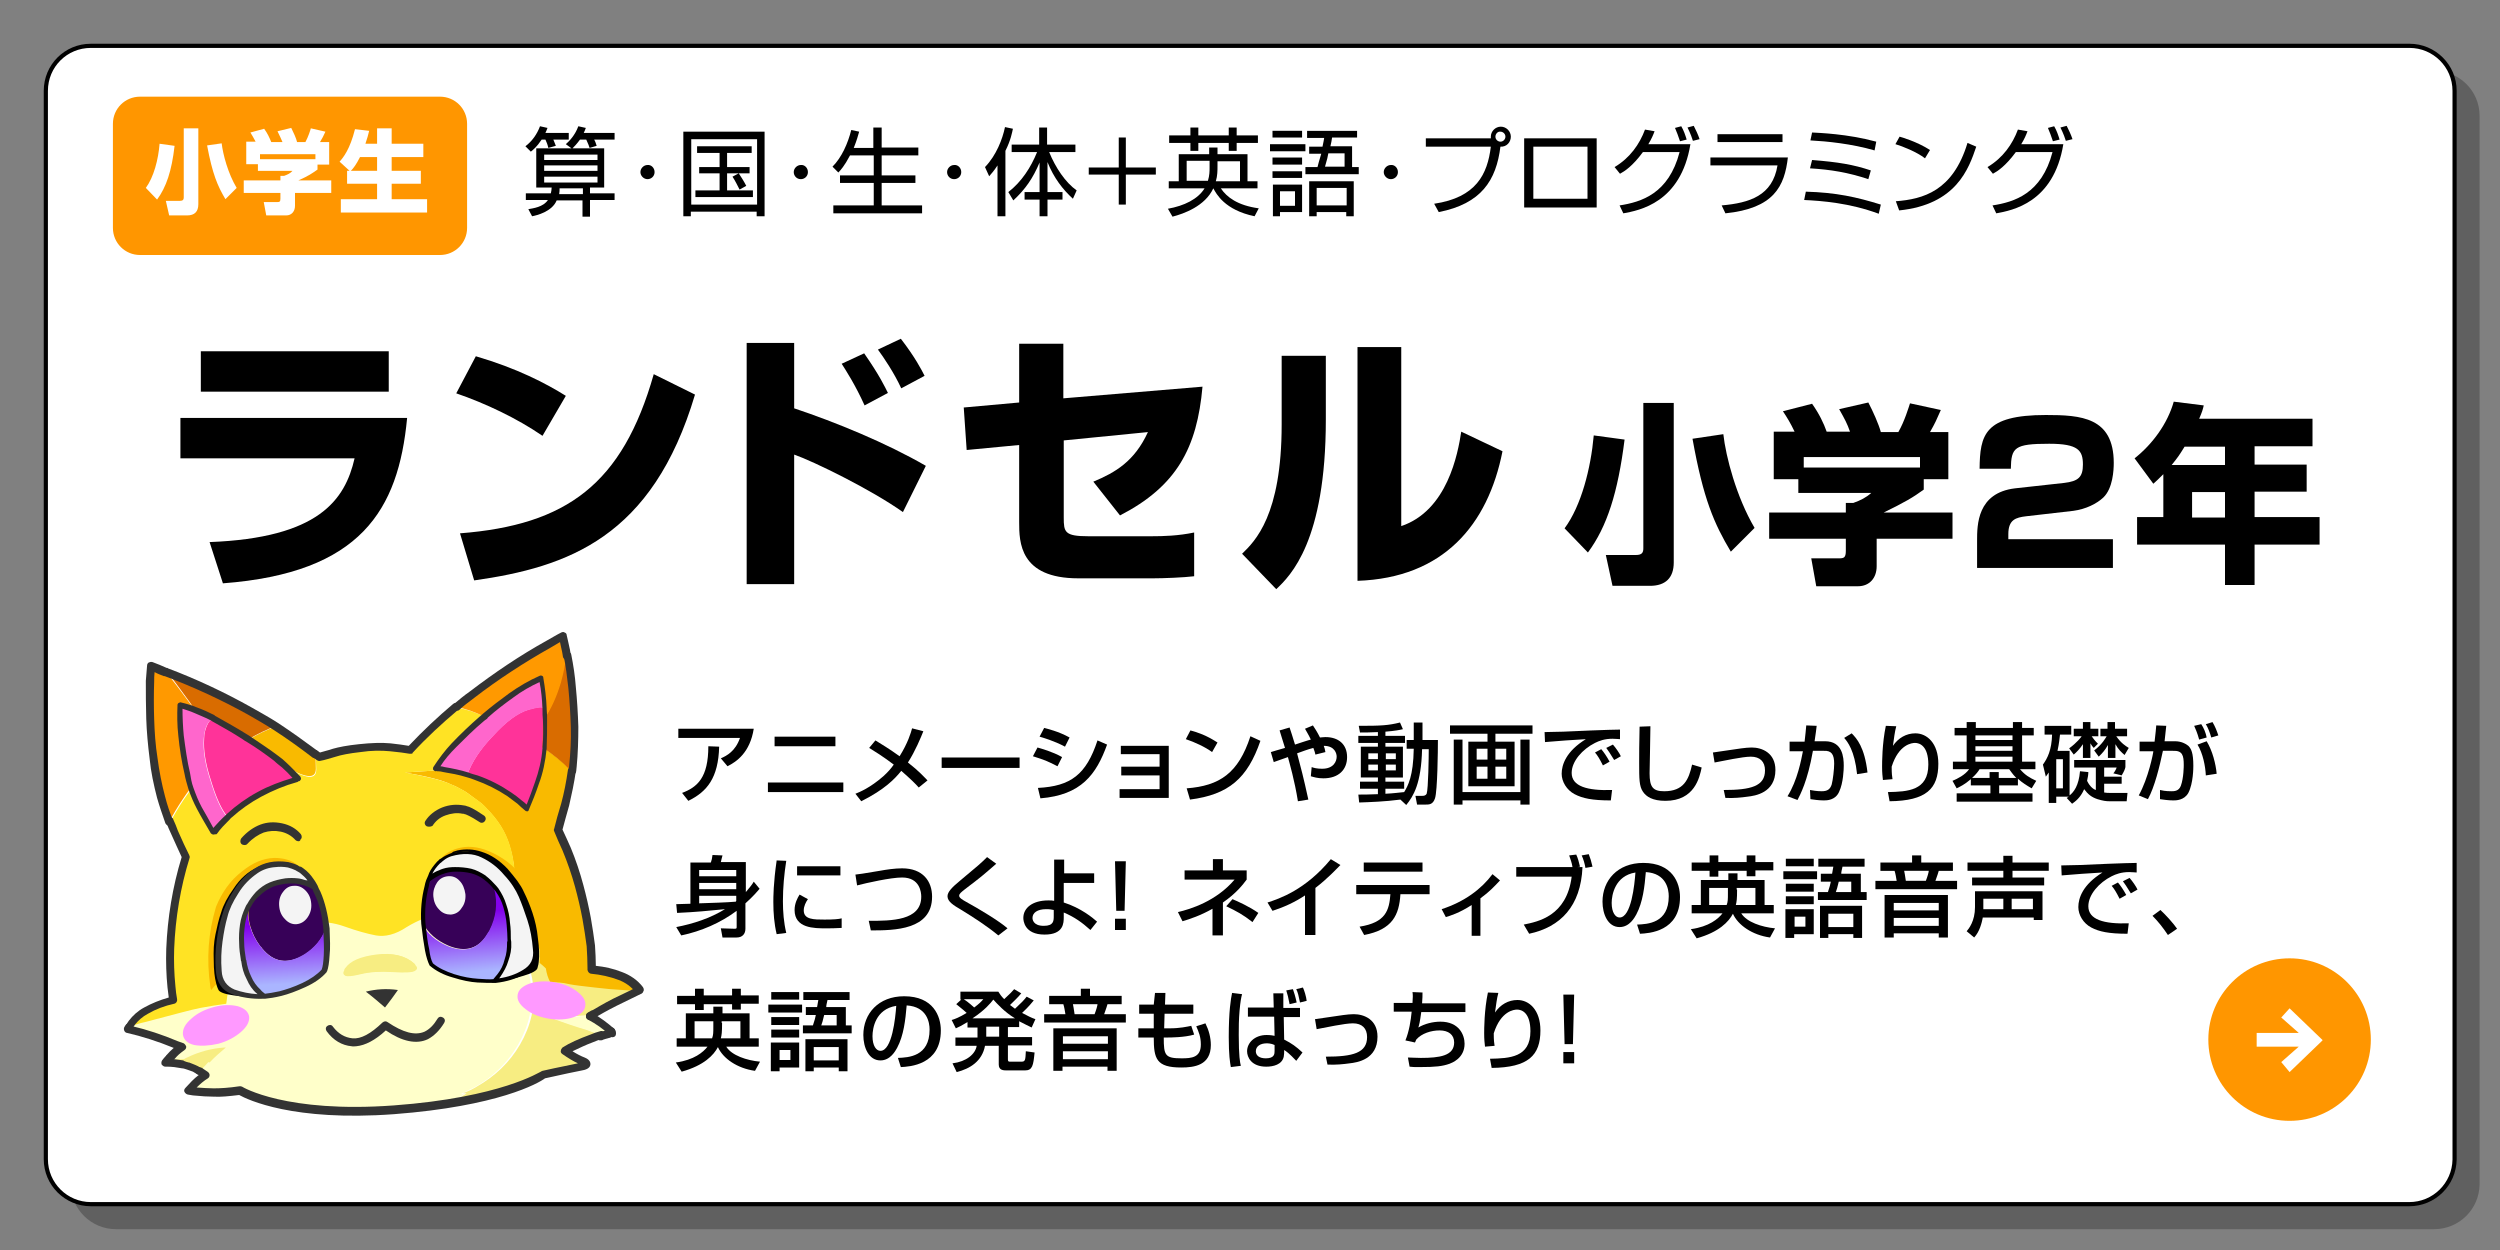 <?xml version="1.0" encoding="utf-8"?>
<!-- Generator: Adobe Illustrator 27.6.1, SVG Export Plug-In . SVG Version: 6.00 Build 0)  -->
<svg version="1.1" id="レイヤー_1" xmlns="http://www.w3.org/2000/svg" xmlns:xlink="http://www.w3.org/1999/xlink" x="0px"
	 y="0px" viewBox="0 0 600 300" style="enable-background:new 0 0 600 300;" xml:space="preserve">
<rect x="0" y="0" width="600" height="300" fill="#808080" stroke="none"/>
<style type="text/css">
	.st0{opacity:0.25;}
	.st1{fill:#FFFFFF;stroke:#000000;stroke-miterlimit:10;}
	.st2{fill:#FF9600;}
	.st3{fill:#FFFFFF;}
	.st4{fill:#FFFFCA;}
	.st5{fill:#F7ED82;}
	.st6{fill:#F9BA00;}
	.st7{fill:#FFE324;}
	.st8{fill:#FF3399;}
	.st9{fill:#FF66CC;}
	.st10{fill:#D96C00;}
	.st11{fill:#FF9900;}
	.st12{fill:#333333;}
	.st13{fill:#FF99FF;}
	.st14{fill:#370158;}
	.st15{fill:#F4F4F4;}
	.st16{fill:url(#SVGID_1_);}
	.st17{fill:url(#SVGID_00000029008437013495553510000006295739257446666644_);}
</style>
<g>
	<path class="st0" d="M584.2,295H27.8c-5.9,0-10.8-4.8-10.8-10.8V27.8C17,21.8,21.8,17,27.8,17h556.5c5.9,0,10.8,4.8,10.8,10.8
		v256.5C595,290.2,590.2,295,584.2,295z"/>
	<path class="st1" d="M578.2,289H21.8c-5.9,0-10.8-4.8-10.8-10.8V21.8C11,15.8,15.8,11,21.8,11h556.5c5.9,0,10.8,4.8,10.8,10.8
		v256.5C589,284.2,584.2,289,578.2,289z"/>
	<g>
		<path class="st2" d="M105.6,61.2h-72c-3.6,0-6.5-2.9-6.5-6.5v-25c0-3.6,2.9-6.5,6.5-6.5h72c3.6,0,6.5,2.9,6.5,6.5v25
			C112.1,58.3,109.2,61.2,105.6,61.2z"/>
		<g>
			<path class="st3" d="M41.9,35c-0.7,6.1-2,9.9-4.2,12.9l-2.7-2.8c1.9-2.6,3-6.8,3.3-10.6L41.9,35z M47.6,30.8V49
				c0,1.8-0.9,2.7-2.7,2.7h-4.3l-0.8-3.5h3.4c0.7,0,0.9-0.3,0.9-0.8V30.8H47.6z M54.1,47.8c-1.9-3.2-3.1-6-4.4-12.9l3.5-0.5
				c0.3,2.6,1.5,7.2,3.6,10.7L54.1,47.8z"/>
			<path class="st3" d="M61.4,34.1c-0.5-1-0.9-1.6-1.3-2.3l3.3-0.9c0.8,1.1,1.3,2.2,1.7,3.2h2.7c-0.4-0.9-0.6-1.4-1.2-2.6l3.3-0.8
				c0.5,1,1.2,2.5,1.4,3.4h2c0.7-1.3,1.2-2.9,1.3-3.3l3.5,0.8c-0.5,1.1-0.7,1.5-1.3,2.5H79v5.4h-2.8v1.2c-1.3,0.9-2.1,1.5-4.6,2.6
				h7.9v3h-8.7v3.1c0,1.3-0.8,2.3-2.1,2.3h-4.8l-0.6-3.2h3.2c0.6,0,0.8-0.1,0.8-0.8v-1.4h-8.8v-3h8.8v-1.1h0.9
				c0.8-0.3,1.5-0.6,2-1.2h-8.3v-1.6h-2.8v-5.4H61.4z M75.7,37H62.4v1.2h13.3V37z"/>
			<path class="st3" d="M83.9,41l-2.4-2.2c0.9-1,2.5-3,3.7-7.8l3.4,0.4c-0.2,0.9-0.5,1.9-0.9,3.1h2.8v-3.7H94v3.7h7.6v3.2H94V41h7
				v3.1h-7v3.7h8.5V51H81.8v-3.2h8.7v-3.7h-7.2V41H83.9z M90.5,41v-3.3h-4.1c-0.9,1.8-1.6,2.7-2.2,3.3H90.5z"/>
		</g>
	</g>
	<g>
		<path d="M136.5,31.9v1.6h-3.7c0.1,0.3,0.4,0.9,0.6,1.5l-1.8,0.5c-0.2-0.9-0.4-1.3-0.7-2h-0.9c-1.2,1.8-2,2.4-2.6,2.9l-1.3-1.3
			c1.6-1.2,2.8-2.9,3.5-4.8l1.8,0.4c-0.2,0.5-0.3,0.8-0.5,1.2H136.5z M141.7,52h-1.9v-3.9h-6.2c-1.1,2.7-4.8,3.6-5.9,3.8l-0.9-1.7
			c1.1-0.2,3.6-0.5,4.7-2.2h-5.3v-1.6h6c0.1-0.5,0.2-0.9,0.2-1.4h-3.7v-9.4h16.3v9.4h-3.4v1.4h5.9v1.6h-5.9V52z M143.4,37.1h-12.8
			v1.3h12.8V37.1z M143.4,39.7h-12.8v1.3h12.8V39.7z M143.4,42.4h-12.8v1.4h12.8V42.4z M134.3,45.2c0,0.5,0,0.8-0.1,1.4h5.7v-1.4
			H134.3z M147.5,31.9v1.6h-4.9c0.3,0.5,0.4,0.9,0.6,1.5l-1.7,0.5c-0.1-0.4-0.3-0.9-0.8-2h-1.5c-0.8,1.1-1.4,1.7-1.9,2.2l-1.5-1.1
			c0.8-0.7,2.2-2.1,3-4.3l1.8,0.4c-0.2,0.5-0.3,0.8-0.5,1.2H147.5z"/>
		<path d="M157.1,41.3c0,1-0.8,1.7-1.7,1.7s-1.7-0.8-1.7-1.7s0.8-1.7,1.7-1.7C156.3,39.5,157.1,40.3,157.1,41.3z"/>
		<path d="M165.9,51.9H164V31.6h19.5v20.3h-1.9v-1.1h-15.8V51.9z M165.9,49.1h15.8V33.4h-15.8V49.1z M180.4,35.1v1.6h-5.9v3.4h5.4
			v1.5h-5.4v4.1h6.2v1.6h-13.8v-1.6h5.8v-4.1h-4.9v-1.5h4.9v-3.4h-5.4v-1.6H180.4z M177.5,45.5c-0.4-0.8-1.1-2.2-1.7-3.1l1.5-0.8
			c0.4,0.6,1.3,2,1.8,3L177.5,45.5z"/>
		<path d="M193.9,41.3c0,1-0.8,1.7-1.7,1.7c-1,0-1.7-0.8-1.7-1.7s0.8-1.7,1.7-1.7C193.1,39.5,193.9,40.3,193.9,41.3z"/>
		<path d="M209.6,35.4v-4.8h2v4.8h8.8v1.9h-8.8v4.8h8.1v1.8h-8.1v5.4h9.7v1.9H200v-1.9h9.7v-5.4h-8.1v-1.8h8.1v-4.8H204
			c-1.3,2.5-2.3,3.6-2.8,4.1l-1.4-1.4c2.2-2.2,3.7-5.6,4.5-8.8l1.9,0.4c-0.3,1-0.5,1.9-1.3,3.9H209.6z"/>
		<path d="M230.7,41.3c0,1-0.8,1.7-1.7,1.7c-1,0-1.7-0.8-1.7-1.7s0.8-1.7,1.7-1.7C229.9,39.5,230.7,40.3,230.7,41.3z"/>
		<path d="M241.3,51.9h-1.9V39.7c-0.9,1.4-1.5,2-2,2.6l-1-2.2c2.7-2.8,4.2-6.7,4.8-9.6l1.9,0.4c-0.2,0.9-0.5,2.7-1.8,5.3V51.9z
			 M242,46.1c3.2-2.5,5.4-5.9,6.9-9.6h-6.1v-1.8h6.6v-4.1h1.9v4.1h6.8v1.8h-6.3c1.5,3.7,3.9,7.3,6.6,9.2l-0.9,2
			c-2.4-2.2-4.6-5-6.1-8.8v7.2h3.6v1.8h-3.6v4h-1.9v-4h-3.6v-1.8h3.6V39c-1.6,3.8-3.4,6.4-6.3,9.1L242,46.1z"/>
		<path d="M270.2,49.1h-1.7v-7.2h-7.2v-1.7h7.2v-7.2h1.7v7.2h7.2v1.7h-7.2V49.1z"/>
		<path d="M290.3,35.4h1.9V37h7.2v6.5h2.4v1.7h-8.8c1.4,2.1,4,4.1,9.1,4.8l-1,1.9c-7.2-1.5-9.2-5.4-9.9-6.7c-2,4.3-7.1,6.1-9.8,6.8
			l-1.1-1.9c3.9-0.7,7.2-2.3,8.8-4.9h-8.6v-1.7h2.4V37h7.3V35.4z M287.6,30.6v1.9h7.3v-1.9h1.9v1.9h5.1v1.8h-5.1v1.9h-1.9v-1.9h-7.3
			v1.9h-1.9v-1.9h-5.1v-1.8h5.1v-1.9H287.6z M290.3,38.6h-5.5v4.8h5.1c0.4-1.3,0.4-2.4,0.4-3.1V38.6z M292.2,39.8
			c0,1.1,0,2.4-0.4,3.7h5.8v-4.8h-5.4V39.8z"/>
		<path d="M313.3,34.6v1.7h-8.5v-1.7H313.3z M312.5,31.4V33h-7.1v-1.6H312.5z M312.5,37.8v1.7h-7.1v-1.7H312.5z M312.5,41.1v1.6
			h-7.1v-1.6H312.5z M312.5,44.3v6.6h-5.3v1h-1.7v-7.6H312.5z M310.8,45.9h-3.6v3.5h3.6V45.9z M324.5,35.2v4.9h1.6v1.7h-12.8v-1.7
			h2.9c0.1-0.5,0.4-1.5,0.9-3.2h-2.9v-1.7h3.2c0.3-1.3,0.3-1.6,0.4-2.1h-4.1v-1.7h12V33h-6c0,0.3-0.3,1.7-0.4,2.1H324.5z
			 M324.9,51.9h-1.8v-1H316v1h-1.8v-8.4h10.7V51.9z M323.2,45.1H316v4.2h7.2V45.1z M318.8,36.8c-0.1,0.7-0.3,1.5-0.8,3.2h4.7v-3.2
			H318.8z"/>
		<path d="M335.5,41.3c0,1-0.8,1.7-1.7,1.7s-1.7-0.8-1.7-1.7s0.8-1.7,1.7-1.7C334.7,39.5,335.5,40.3,335.5,41.3z"/>
		<path d="M344.2,48.9c10.1-1.5,12.8-7.1,13.6-13.7h-15.6v-2h15.6c0-0.1,0-0.2,0-0.4c0-1.3,1.1-2.4,2.4-2.4c1.3,0,2.4,1.1,2.4,2.4
			c0,1.3-1,2.5-2.5,2.4c-1,8.1-4.6,13.7-14.8,15.7L344.2,48.9z M358.9,32.8c0,0.7,0.6,1.2,1.2,1.2c0.7,0,1.2-0.6,1.2-1.2
			c0-0.7-0.6-1.2-1.2-1.2C359.5,31.5,358.9,32.1,358.9,32.8z"/>
		<path d="M383.2,33.2v16.6h-17.4V33.2H383.2z M381,35.2h-13v12.5h13V35.2z"/>
		<path d="M387.5,40.1c3.7-2.2,6-5.5,7.3-9l2.3,0.4c-0.3,0.8-0.7,1.8-1.5,3.1h10.1c-2.3,14.1-12.3,15.9-16.1,16.6l-0.9-1.9
			c5.2-0.8,11.8-2.8,14.4-12.8h-8.8c-2.5,3.4-4.4,4.6-5.5,5.2L387.5,40.1z M403.2,33.9c-0.5-1.5-0.7-2-1.2-3.2l1.5-0.4
			c0.6,1,1,2.2,1.3,3.2L403.2,33.9z M406.3,33.8c-0.1-0.4-0.6-1.8-1.3-3.2l1.5-0.4c0.5,1,1,2,1.4,3.2L406.3,33.8z"/>
		<path d="M429.1,37.7c-0.8,7.1-3.4,12.3-15,13.5l-0.9-1.9c6.7-0.6,12.2-2.3,13.4-9.6h-16.1v-1.9H429.1z M427.8,32.2v1.9h-15.6v-1.9
			H427.8z"/>
		<path d="M450.9,51.3c-7-2.6-13.7-3.1-17.9-3.3l0.4-2c7.3,0.2,12.2,1.3,18,3.1L450.9,51.3z M448.4,43c-4.8-1.6-9-2.3-14-2.6l0.5-2
			c6.3,0.5,9.9,1.1,14.1,2.5L448.4,43z M449.9,36.1c-5.5-1.6-11.5-2.2-15.4-2.4l0.4-1.9c1.7,0.1,8.4,0.3,15.4,2.2L449.9,36.1z"/>
		<path d="M462,38c-1.9-1.5-5.4-2.9-7.1-3.4l1-1.8c0.4,0.1,4.2,1.2,7.3,3.2L462,38z M455,48.3c6.5-0.5,13.7-2.4,17.2-14l2.1,0.9
			c-1.8,5.3-4.8,13.9-18.5,15.3L455,48.3z"/>
		<path d="M477,40.1c3.7-2.2,6-5.5,7.3-9l2.3,0.4c-0.3,0.8-0.7,1.8-1.5,3.1h10.1c-2.3,14.1-12.3,15.9-16.1,16.6l-0.9-1.9
			c5.2-0.8,11.8-2.8,14.4-12.8h-8.8c-2.5,3.4-4.4,4.6-5.5,5.2L477,40.1z M492.7,33.9c-0.5-1.5-0.7-2-1.2-3.2l1.5-0.4
			c0.6,1,1,2.2,1.3,3.2L492.7,33.9z M495.8,33.8c-0.1-0.4-0.6-1.8-1.3-3.2l1.5-0.4c0.5,1,1,2,1.4,3.2L495.8,33.8z"/>
	</g>
	<g>
		<path d="M97.7,100.4c-2.1,22-11.1,37.1-44.2,39.6l-3.2-9.9c26.2-1,32.5-10.1,34.8-20.1H43.3v-9.7H97.7z M93.3,84.3V94H48.2v-9.7
			H93.3z"/>
		<path d="M130.2,104.6c-6.1-4.2-13.7-7.8-20.7-10.2l4.7-8.9c9.9,2.9,16.8,6.5,21.6,9.5L130.2,104.6z M110.4,128
			c25.6-2,39-11.8,46.5-38.2l9.9,4.9c-10.2,34.3-30.5,41.4-53,44.6L110.4,128z"/>
		<path d="M190.6,82.3V98c9.9,3.3,22.1,8.3,31.6,13.8l-5.5,11.1c-7.6-5.4-21.5-12.2-26.1-13.8v31.1h-11.4V82.3H190.6z M207.5,97.3
			c-2.2-4.9-4.6-8.6-5.5-10l5.4-2.5c3.7,5.3,5,8.1,5.7,9.5L207.5,97.3z M216.3,93.2c-1.7-3.7-4.2-7.4-5.6-9.3l5.5-2.6
			c3.4,4.4,5,7.5,5.7,8.9L216.3,93.2z"/>
		<path d="M288.6,92.8c-1.3,14.7-6.2,23.9-19.8,30.9l-6.4-8.1c5.3-2.2,9.9-4.9,13.1-11.9l-20.2,2v18.5c0,3.5,0.2,4.5,5.9,4.5h15.2
			c2.8,0,6.4-0.1,10.2-0.9v10.5c-2.4,0.3-7.4,0.5-9.9,0.5h-17.9c-14.1,0-14.2-8.7-14.2-13.5v-18.5L232,108l-0.7-10.2l13.3-1.2V82.5
			h10.6v13.1L288.6,92.8z"/>
		<path d="M318.2,100.7c0,29.2-8.5,37.5-11.9,40.7l-8.2-8.5c3.1-3,9.5-9.2,9.5-31V85.4h10.6V100.7z M336.2,126.3
			c11.2-3.7,13.7-17.5,14.5-22.7l9.9,4.7c-3.5,17.7-14.2,30.4-34.8,31.1V83.3h10.5V126.3z"/>
		<path d="M389.9,105.5c-1.6,12.7-4.2,20.9-8.8,27.1l-5.6-5.8c4-5.4,6.3-14.4,7-22.3L389.9,105.5z M401.7,96.7V135
			c0,3.7-2,5.6-5.7,5.6h-9l-1.6-7.4h7.2c1.5,0,1.8-0.6,1.8-1.6V96.7H401.7z M415.4,132.4c-4-6.7-6.6-12.6-9.2-27.1l7.4-1.1
			c0.6,5.4,3.1,15,7.5,22.5L415.4,132.4z"/>
		<path d="M430.7,103.6c-1-2.1-1.8-3.4-2.8-4.9l7-1.8c1.7,2.4,2.8,4.7,3.5,6.7h5.6c-0.7-2-1.2-2.9-2.6-5.4l7-1.6
			c1.1,2.1,2.5,5.2,3,7.1h4.2c1.5-2.6,2.5-6,2.8-6.9l7.4,1.6c-1,2.3-1.4,3.2-2.6,5.3h4.4V115h-5.9v2.5c-2.6,1.9-4.5,3-9.6,5.5h16.5
			v6.3h-18.2v6.6c0,2.8-1.7,4.8-4.5,4.8h-10l-1.2-6.7h6.6c1.2,0,1.7-0.1,1.7-1.8v-2.9h-18.4v-6.3h18.4v-2.3h1.8
			c1.7-0.6,3.1-1.3,4.3-2.4h-17.5V115h-5.9v-11.4H430.7z M460.8,109.7h-27.9v2.5h27.9V109.7z"/>
		<path d="M486.3,123.9c-2.5,0.3-4.3,0.8-4.3,4.3v1.2h25.1v6.9h-32.6v-6.5c0-3.8,0-11.5,9.1-12.6l11.8-1.3c3.4-0.4,4.5-1.4,4.5-4.4
			c0-3.4-1.1-5-8.1-5c-8.4,0-9.1,0.9-9.2,6h-7.5c0.1-8.1,1.1-12.9,15.9-12.9c8.4,0,16.3,0.5,16.3,11.5c0,1.7-0.2,6.1-2.5,8.3
			c-1.6,1.5-4.2,2.8-7.2,3.2L486.3,123.9z"/>
		<path d="M519.2,113.8c-1.1,1.1-1.6,1.6-2.4,2.3l-4.5-6.1c4.3-3.4,7.9-8.3,9.4-13.6l7.2,0.9c-0.2,0.9-0.4,1.6-1.1,3.2H555v6.6
			h-13.9v4.4h12.5v6.5h-12.5v6.1h15.6v6.6h-15.6v9.7H534v-9.7h-21.1v-6.6h6.3V113.8z M534,111.6v-4.4h-9.7c-1.3,2.1-1.5,2.4-3.1,4.4
			H534z M526.1,118.1v6.1h7.9v-6.1H526.1z"/>
	</g>
	<g>
		<g>
			<path d="M180.9,174.9c-0.9,5.7-4.1,7.9-6.3,9l-1.6-1.9c1.4-0.6,3.5-1.7,4.6-4.9h-14.8v-2.2H180.9z M163.7,190.3
				c3.7-1.4,6.3-3.7,6.3-11.2l2.6,0.1c-0.2,7.5-2.9,10.8-7.4,13L163.7,190.3z"/>
			<path d="M202.4,187.8v2.3h-18.1v-2.3H202.4z M200.5,176.8v2.3h-14.6v-2.3H200.5z"/>
			<path d="M220.5,189c-0.7-0.8-1.9-2-4.2-4c-1.5,1.9-4,4.5-9.6,7.3l-1.4-1.8c1-0.4,3.5-1.4,6.7-4.2c1-0.9,1.9-1.9,2.5-2.8
				c-2.8-2.1-4.6-3.2-5.9-4l1.5-1.8c1.3,0.8,3.3,2,5.8,3.8c2-3.2,2.7-5.6,3-6.7l2.7,0.7c-0.6,1.5-1.9,4.7-3.7,7.5
				c2.7,2.1,3.9,3.5,4.7,4.3L220.5,189z"/>
			<path d="M244.7,181.8v2.5H226v-2.5H244.7z"/>
			<path d="M253.8,183.9c-2.8-1.4-2.8-1.4-5.9-2.4l1.1-2.1c1,0.3,3.6,1,5.9,2.3L253.8,183.9z M249.1,189.1
				c7.9-0.4,11.6-3.2,14.3-11.4l2.3,1c-2.6,7.2-6.2,12.1-16,12.9L249.1,189.1z M255.6,179.2c-2.6-1.4-5.4-2.2-6.1-2.4l1.1-2.1
				c0.7,0.2,3.4,0.8,6.1,2.3L255.6,179.2z"/>
			<path d="M280.5,179v12.5h-11.8v-2.1h9.6v-3.3h-9.2v-2.1h9.2v-3h-9.3V179H280.5z"/>
			<path d="M290.9,180.5c-1.6-1.2-4.2-2.4-6.3-3.1l1.1-2.1c1.8,0.5,3.7,1.1,6.5,2.9L290.9,180.5z M284.8,189.2
				c7.9-0.6,12.4-3.6,15.3-12.5l2.4,1.1c-3.1,9-7.6,12.9-16.9,14.1L284.8,189.2z"/>
			<path d="M315.1,174.1c0.4,0.6,1,1.5,1.7,2.9c0.3,0,0.6-0.1,1.3-0.1c3.1,0,5.2,1.7,5.2,4.8c0,3-2,5.1-5.7,5.1
				c-1.4,0-2.3-0.3-3-0.5l0.2-2.2c0.5,0.2,1.3,0.4,2.5,0.4c2.8,0,3.5-1.8,3.5-2.9c0-0.7-0.4-2.6-3.1-2.6c0.2,0.5,0.3,0.9,0.4,1.5
				l-2.4,0.6c-0.1-0.5-0.2-0.8-0.5-1.6c-1.5,0.4-2.5,0.8-3.9,1.3c0.9,3.4,1.5,5.6,2.7,11.1l-2.5,0.4c-0.8-5-2-9.1-2.4-10.6
				c-0.5,0.2-2.9,1-3.4,1.2l-0.7-2.4c0.9-0.3,1.4-0.4,3.4-1c-0.5-1.7-0.9-2.8-1.3-4.2l2.4-0.7c0.3,0.9,0.7,2.1,1.3,4.1
				c0.6-0.2,3.3-1.1,3.8-1.2c-0.6-1.3-1.1-2-1.4-2.6L315.1,174.1z"/>
			<path d="M336.1,191.9c-3.8,0.5-7.2,0.6-9.9,0.7l-0.2-1.9c1.2,0,2.5,0,4.7-0.1v-1.3h-4.3v-1.7h4.3v-1h-4.1v-7.4h4.1v-0.9H326v-1.7
				h4.7v-0.9c-2,0.1-3.2,0.1-4.3,0.1l-0.3-1.6c5.4,0,7.1-0.1,9.9-0.8l0.7,1.6c-0.8,0.2-1.8,0.4-4.2,0.6v1h4.7v1.7h-4.7v0.9h4.2v7.4
				h-4.2v1h4.5v1.7h-4.5v1.2c2.1-0.1,3.3-0.3,4.5-0.4c0.9-1.5,2.2-3.8,2.3-10.4h-1.7v-2.1h1.7v-4.2h2.1v4.2h3.7
				c0,2.5-0.1,12.2-0.7,14c-0.5,1.5-1.4,1.5-2.3,1.5h-2l-0.4-2.1h1.7c0.8,0,0.9-0.4,1-0.5c0.4-1.2,0.5-9,0.5-10.7h-1.6
				c-0.2,8.3-2.1,11.3-3.8,13.4L336.1,191.9z M328.4,180.8v1.4h2.3v-1.4H328.4z M328.4,183.5v1.4h2.3v-1.4H328.4z M332.6,180.8v1.4
				h2.4v-1.4H332.6z M332.6,183.5v1.4h2.4v-1.4H332.6z"/>
			<path d="M367.8,176.1h-8.9v1.9h4.6v10.7h-11.1v-10.7h4.6v-1.9H348v-2h19.8V176.1z M348.9,177.5h2.1v12.6h13.9v-12.6h2.2v15.6
				h-2.2v-1H351v1h-2.1V177.5z M354.4,179.7v2.6h2.6v-2.6H354.4z M354.4,184v2.9h2.6V184H354.4z M358.9,179.7v2.6h2.6v-2.6H358.9z
				 M358.9,184v2.9h2.6V184H358.9z"/>
			<path d="M388.8,177.4c-0.4,0-0.9-0.1-1.8-0.1c-1.9,0-3.2,0.5-4.2,1c-3,1.5-5.6,4.4-5.6,7.2c0,3.2,3.7,4.3,9.7,4.1l-0.3,2.5
				c-4.5,0-6.8-0.5-8.7-1.5c-1.9-1-3.1-3-3.1-4.9c0-2.2,1.1-5.4,5.8-8.3c-3.3,0.2-6.5,0.4-9.8,0.7l-0.1-2.4c1.4,0,3-0.1,4.5-0.1
				c1.8-0.1,11.4-0.5,13.6-0.5L388.8,177.4z M384.7,183.7c-0.8-1.6-1.3-2.4-1.9-3.1l1.5-0.8c0.6,0.7,1.3,1.7,2,3L384.7,183.7z
				 M387.4,182.4c-1.2-1.9-1.3-2.1-1.9-2.9l1.6-0.8c0.7,0.8,1.6,2.1,1.9,2.8L387.4,182.4z"/>
			<path d="M396.1,174.3c0,1.8-0.2,10.8-0.2,11.3c0,3.3,0.8,4.3,3.5,4.3c4.7,0,5.9-2.8,6.7-6.4l2.3,0.7c-0.5,2.4-1.7,8-8.7,8
				c-3.1,0-4.6-1-5.4-2.2c-0.9-1.3-0.9-3.1-0.9-6.9c0-1.9,0-4.7,0.1-8.7L396.1,174.3z"/>
			<path d="M413.7,189.6c6.5,0,9.9-0.9,9.9-4.7c0-2.1-1.2-3.3-3.4-3.3c-2,0-6.5,1-8.7,1.4l-0.4-2.4c0.8-0.1,4.1-0.6,4.8-0.7
				c0.7-0.1,3.1-0.5,4.5-0.5c2.5,0,5.7,1.3,5.7,5.4c0,5.5-4.9,6.2-6.7,6.4c-1.4,0.2-3.3,0.4-5.3,0.3L413.7,189.6z"/>
			<path d="M436,174.2c-0.1,0.9-0.2,1.7-0.5,3.7h2.5c4.2,0,4.5,3.8,4.5,5.9c0,0.8-0.1,4.1-1.1,6.2c-0.9,2.1-3,2.1-3.7,2.1
				c-1.2,0-2.5-0.2-3.2-0.3l-0.1-2.2c0.6,0.1,1.6,0.3,2.8,0.3c1.3,0,2-0.4,2.4-1.6c0.3-1.1,0.6-3.7,0.6-5c0-2.2-0.6-3.2-2.5-3.1
				l-2.6,0c-1.3,7.4-3.1,10.6-3.7,11.8l-2.4-0.9c2.4-3.8,3.3-8.8,3.7-10.8l-3.2,0v-2.3h3.6c0.2-1.6,0.3-2.8,0.4-3.9L436,174.2z
				 M445.7,185.8c-0.6-5.7-2.3-7.8-3.1-8.7l1.8-1.1c1.2,1.2,3.1,3.3,3.8,9.4L445.7,185.8z"/>
			<path d="M455.1,174.3c-0.4,1.5-0.5,2.7-0.8,4.7c1.3-1.9,3.2-3,5.4-3c2.8,0,5.5,2.4,5.5,7.3c0,6-2.9,8.9-11.7,9l-0.4-2.2
				c4.7-0.1,9.7-0.3,9.7-6.6c0-4.5-2.1-5.2-3.2-5.2c-0.7,0-3.9,0.3-5.6,5.7c0,1.8,0.1,2.3,0.2,3l-2.3,0.2c-0.1-1-0.2-1.6-0.2-3.2
				c0-0.9,0-5.6,0.9-9.8L455.1,174.3z"/>
			<path d="M473,187c-1.5,1.3-2.6,1.8-3.4,2.2l-1-1.8c1.2-0.5,3-1.4,4-2.8h-3.9v-1.8h3.3v-6.3h-2.9v-1.8h2.9v-1.4h2.2v1.4h8.9v-1.4
				h2.2v1.4h2.8v1.8h-2.8v6.3h3.2v1.8h-3.7c1.2,1.4,2.2,2,3.9,2.8l-1.1,1.8c-1.2-0.7-2.2-1.3-3.3-2.3v1.6h-4.5v1.9h8v2h-18.2v-2h8.1
				v-1.9H473V187z M477.5,186.7v-1.4h2.2v1.4h4.2c-0.9-0.9-1.3-1.6-1.7-2.1h-7.1c-0.3,0.5-0.8,1.2-1.8,2.1H477.5z M474.1,176.5v1.1
				h8.9v-1.1H474.1z M474.1,179.1v1.1h8.9v-1.1H474.1z M474.1,181.6v1.2h8.9v-1.2H474.1z"/>
			<path d="M496,191.5c0.3-0.2,0.4-0.2,0.5-0.3h-3v1.5h-1.8v-7.3c-0.2,0.3-0.3,0.4-0.7,1l-0.7-2.9c1.1-1.5,2.1-3.5,2.2-7.2h-1.8
				v-2.1h6.4v2.1h-2.7c-0.1,0.8-0.2,2.1-0.6,3.9h2.9v10.7c1-0.8,2.2-2.3,2.5-5.8l2,0.2c0,0.6-0.1,1.2-0.3,2.1
				c0.7,1.5,1.7,2.1,2.1,2.2v-5.4h-5.2v-1.8h12.3v1.7c-0.1,0.5-0.3,1-0.9,2l-2-0.5c0.2-0.2,0.6-0.8,0.8-1.4h-3v2.2h4.2v1.7h-4.2v2.1
				c0.5,0.1,1,0.1,1.4,0.1h4.2l-0.2,2h-4.2c-0.7,0-1.5-0.1-2.8-0.5c-1.5-0.5-2.3-1.2-3.2-2.4c-0.9,2.1-2.2,3-2.9,3.5L496,191.5z
				 M493.5,182.2v7h1.6v-7H493.5z M496.6,179.6c1.8-1.3,2.9-2.7,3-2.9h-1.9v-1.8h2.2v-1.6h1.8v1.6h1.9v1.8H502
				c0.2,0.3,0.7,1,1.5,1.8l-1,1c-0.3-0.3-0.5-0.6-0.8-1.1v3.5h-1.8v-3.3c-0.7,1.1-1.6,2-2.2,2.5L496.6,179.6z M502.6,180.1
				c2-1.5,2.8-3.1,3-3.4h-1.5v-1.8h1.7v-1.6h1.8v1.6h2.9v1.8h-2.6c1.2,1.7,2.2,2.3,3,2.8l-1,1.7c-0.7-0.6-1.5-1.3-2.2-2.6v3.3h-1.8
				v-3.1c-0.7,1.3-1.4,2-2.2,2.8L502.6,180.1z"/>
			<path d="M519.9,174.2c-0.2,2-0.3,2.9-0.4,3.7h2.5c1.5,0,2.6,0.6,3.2,1.1c0.7,0.7,1.2,1.7,1.2,4.8c0,0.4,0,4.2-1.2,6.5
				c-1,1.8-3,1.8-3.6,1.8c-1.2,0-2.5-0.2-3.2-0.3v-2.2c0.4,0.1,1.3,0.3,2.7,0.3c0.7,0,1.8,0,2.3-1.3c0.7-1.9,0.7-4.8,0.7-5
				c0-2.3-0.3-3.5-2.6-3.4l-2.4,0c-0.8,3.8-2,8.7-3.6,11.6l-2.2-0.9c2.3-4.1,3.5-10.2,3.5-10.6l-3.3,0V178l3.6,0
				c0.3-2.5,0.3-2.8,0.4-3.9L519.9,174.2z M527.8,177.5c-0.5-1.8-0.9-2.6-1.2-3.3l1.7-0.4c0.6,0.9,1.1,2.1,1.3,3.2L527.8,177.5z
				 M529.4,186.1c-0.1-2.2-0.7-5.3-2-7.4l2.2-0.8c1.4,2.3,2.2,5.5,2.4,7.8L529.4,186.1z M530.7,177c-0.3-1.1-0.8-2.4-1.3-3.2
				l1.6-0.5c0.6,1,1,2,1.4,3.2L530.7,177z"/>
			<path d="M162.3,222.5c4.1-0.8,8.1-2.1,11.7-4.3c-4.1,0.4-7,0.7-11.5,0.9l-0.2-2.1c0.7,0,2.8-0.1,3.4-0.1V207h4.9
				c0.2-0.5,0.3-1,0.4-1.8l2.4,0.1c-0.1,0.3-0.3,1.2-0.4,1.6h6v7.2c1.1-1.3,1.5-1.8,1.9-2.5l1.4,1.7c-0.5,0.6-1.6,1.9-3.4,3.5v6.1
				c0,1.2-0.7,2.1-2.1,2.1h-3.4l-0.4-2.2l3.3,0.1c0.5,0,0.5-0.1,0.5-0.5v-3.8c-3.9,2.9-8.5,4.9-13.3,5.9L162.3,222.5z M167.8,208.8
				v1.5h8.9v-1.5H167.8z M167.8,211.9v1.5h8.9v-1.5H167.8z M176.7,216.2V215h-8.9v1.8c2.8-0.1,6.6-0.2,8.8-0.4L176.7,216.2z"/>
			<path d="M188.7,206.6c-0.5,3.2-0.8,6.4-0.8,9.7c0,2.5,0.2,5.1,0.8,7.6l-2.3,0.3c-0.6-2.5-0.8-5.1-0.8-7.7c0-1.1,0-4.5,0.8-10
				L188.7,206.6z M193.9,215.8c-0.5,0.7-1,1.7-1,2.7c0,2.2,2.4,2.2,5,2.2c2.1,0,3.4-0.1,4.1-0.3v2.3c-1.4,0.1-3,0.1-3.8,0.1
				c-2.8,0-7.5,0-7.5-4.4c0-1.6,0.7-2.9,1.2-3.7L193.9,215.8z M201.7,207.9v2.2h-10.4v-2.2H201.7z"/>
			<path d="M208.5,221c5.4,0,12.6,0,12.6-5.8c0-1-0.3-4.6-4.6-4.6c-2.7,0-8.5,1.3-10.8,1.9l-0.4-2.6c1.1-0.1,1.5-0.2,5.8-0.9
				c1.6-0.3,3.7-0.6,5.4-0.6c5,0,7.2,3.1,7.2,6.8c0,8-9,8.1-14.7,8.1L208.5,221z"/>
			<path d="M239.6,224.5c-2.8-2.3-5.9-4.3-9-6.2c-1.7-1-3.2-1.9-3.2-3.2c0-1,1-2.1,3.2-3.9c4.2-3.5,4.8-4,6.3-5.5l2.2,1.6
				c-3,2.6-3.4,3-7.5,6.1c-1,0.8-1.4,1.1-1.4,1.6c0,0.5,0.9,1,1.6,1.4c3.1,1.7,8.1,4.7,10,6.4L239.6,224.5z"/>
			<path d="M262.5,211.9h-7.2v4.7c4.1,1.3,7,3.7,8,4.6l-1.6,2c-2-1.8-3.8-3.1-6.4-4.2v1.1c0,1.4,0,4.2-4.6,4.2c-4.9,0-5.1-3.4-5.1-4
				c0-2.4,2.2-4.2,6-4.2c0.6,0,1,0,1.4,0.1v-9.9h2.4v3.3h7.2V211.9z M252.9,218.4c-0.5-0.1-0.9-0.2-1.8-0.2c-2.2,0-3.3,0.9-3.3,2.1
				c0,0.3,0.1,1.9,2.7,1.9c2.4,0,2.4-1.2,2.4-2.4V218.4z"/>
			<path d="M270.2,206.7l-0.3,11.9h-2l-0.3-11.9H270.2z M270.2,220.5v2.7h-2.6v-2.7H270.2z"/>
			<path d="M293.4,224.5H291v-6.4c-2.8,1.6-5.5,2.5-7.2,3l-1.1-2.2c3-0.7,9.2-2.6,13.6-7.8h-12v-2.2h6.8v-2.7h2.4v2.7h5.7v2.2
				c-0.9,1.2-2.5,3.3-5.7,5.5V224.5z M300.6,221.3c-2.3-1.8-3.8-2.6-6.3-3.8l1.5-1.7c1.2,0.5,4.1,1.8,6.2,3.3L300.6,221.3z"/>
			<path d="M315.7,224.4h-2.5v-9.5c-2.4,1.6-5,2.8-7.8,3.7l-1.2-2c2.8-0.9,9.1-3,15.2-10.4l2.3,1.4c-0.8,0.8-3,3.2-6,5.5V224.4z"/>
			<path d="M343.1,212.4v2.2h-7c-0.3,5-1.9,8.5-8.7,9.8l-1.1-2c6.3-1,7.1-3.9,7.4-7.8h-8.2v-2.2H343.1z M341.4,207v2.2h-14.1V207
				H341.4z"/>
			<path d="M355.4,224.6h-2.2v-7.4c-2.9,1.9-5.2,2.6-6.2,2.9l-1-1.9c5.5-1.8,9.5-4.8,12.2-8.4l1.8,1.5c-1.3,1.4-2.5,2.7-4.7,4.3
				V224.6z"/>
			<path d="M378.3,205.1c0.4,0.9,0.6,1.6,0.9,2.9l-0.6,0.1h1.2c-0.4,9.4-5.3,14.4-12.8,16l-1.3-2.2c3.4-0.7,10.3-2,11.5-11.5h-13.3
				v-2.3h13.5c-0.2-1.2-0.5-1.9-0.8-2.8L378.3,205.1z M380.5,208.3c-0.1-0.8-0.5-2.2-0.9-3l1.7-0.3c0.4,1,0.6,1.7,0.9,3L380.5,208.3
				z"/>
			<path d="M392.9,221.9c2.5-0.1,7.6-0.3,7.6-6.8c0-1.7-0.6-5.5-5.5-5.8c-0.3,3.5-0.7,7.2-2.3,10.2c-0.4,0.7-1.6,3-4,3
				c-2.8,0-4.1-3.1-4.1-6.1c0-5.1,3.6-9.3,9.8-9.3c7,0,8.8,4.8,8.8,8.2c0,8.3-7.5,8.7-9.6,8.8L392.9,221.9z M386.8,216.7
				c0,2.3,0.9,3.5,1.9,3.5c2.8,0,3.6-7.9,3.8-10.8C387.6,210.2,386.8,214.8,386.8,216.7z"/>
			<path d="M405.8,223c4.4-0.6,6.6-2.5,7.6-3.8H406v-2h2.2v-6h6.6v-1.6h2.2v1.6h6.5v6h2.2v2h-7.8c1.3,2.1,4.9,3.3,8.1,3.6l-1.2,2.2
				c-4.3-0.6-7.7-3-8.9-5.7c-1,1.9-3.3,4.4-8.7,5.9L405.8,223z M410.3,205.3h2.1v1.6h6.8v-1.6h2.1v1.6h4.3v2h-4.3v1.4h-2.1V209h-6.8
				v1.4h-2.1V209H406v-2h4.3V205.3z M414.7,213.1h-4.5v4.1h4.2c0.3-0.8,0.3-1.4,0.3-2.8V213.1z M416.9,213.5c0,2.3-0.1,2.9-0.3,3.7
				h4.7v-4.1h-4.5V213.5z"/>
			<path d="M428,209.1h8.1v1.9H428V209.1z M428.6,206.1h6.7v1.8h-6.7V206.1z M428.6,212.1h6.7v1.9h-6.7V212.1z M428.6,215.1h6.7v1.9
				h-6.7V215.1z M428.6,218.2h6.7v6h-4.7v0.9h-2.1V218.2z M430.7,220v2.4h2.6V220H430.7z M439.7,209.7c0.1-0.6,0.2-1,0.3-1.7h-3.6
				v-1.9h11.1v1.9h-5.3c-0.2,1-0.3,1.2-0.3,1.7h4.7v4.4h1.4v1.9h-11.7v-1.9h2.4c0.4-1.2,0.6-1.9,0.7-2.5h-2.4v-1.9H439.7z
				 M446.9,217.4v7.7h-2.1v-0.9h-6v0.9h-2v-7.7H446.9z M438.8,219.3v3.2h6v-3.2H438.8z M444.3,214.1v-2.5h-3c-0.3,1.3-0.5,2-0.7,2.5
				H444.3z"/>
			<path d="M469.7,213.4h-19.6v-2h5.1c-0.1-0.7-0.3-1.8-0.5-2.4h-3.4v-2h7.6v-1.7h2.2v1.7h7.6v2h-3.4c-0.1,0.4-0.3,1-0.8,2.4h5.2
				V213.4z M467.5,214.8v10.2h-2.2v-1h-10.8v1h-2.2v-10.2H467.5z M454.5,216.7v1.8h10.8v-1.8H454.5z M454.5,220.3v1.9h10.8v-1.9
				H454.5z M457,209c0.1,0.6,0.2,0.9,0.4,2.4h4.8c0.4-1,0.7-2.1,0.7-2.4H457z"/>
			<path d="M475.9,220.1c-0.3,1.5-0.8,3.5-2.1,4.9l-1.8-1.5c0.5-0.6,2-2.4,2-5.8v-3.8h16.2v6.9h-2.1v-0.6H475.9z M480.8,205.4h2.2
				v1.6h8.7v2h-8.7v1.6h7.6v1.9h-17.3v-1.9h7.5v-1.6h-8.6v-2h8.6V205.4z M480.8,218.2v-2.5H476v2.5H480.8z M487.9,218.2v-2.5h-5.1
				v2.5H487.9z"/>
			<path d="M512.8,209.4c-0.4,0-0.9-0.1-1.8-0.1c-1.9,0-3.2,0.5-4.2,1c-3,1.5-5.6,4.4-5.6,7.2c0,3.2,3.7,4.3,9.7,4.1l-0.3,2.5
				c-4.5,0-6.8-0.5-8.7-1.5c-1.9-1-3.1-3-3.1-4.9c0-2.2,1.1-5.4,5.8-8.3c-3.3,0.2-6.5,0.4-9.8,0.7l-0.1-2.4c1.4,0,3-0.1,4.5-0.1
				c1.8-0.1,11.4-0.5,13.6-0.5L512.8,209.4z M508.7,215.7c-0.8-1.6-1.3-2.4-1.9-3.1l1.5-0.8c0.6,0.7,1.3,1.7,2,3L508.7,215.7z
				 M511.4,214.4c-1.2-1.9-1.3-2.1-1.9-2.9l1.6-0.8c0.7,0.8,1.6,2.1,1.9,2.8L511.4,214.4z"/>
			<path d="M520.3,224.4c-1.2-1.8-2.4-3.3-3.7-4.6l1.9-1.4c1.4,1.3,3.1,3.2,4,4.5L520.3,224.4z"/>
			<path d="M162.2,255c4.4-0.6,6.6-2.5,7.6-3.8h-7.4v-2h2.2v-6h6.6v-1.6h2.2v1.6h6.5v6h2.2v2h-7.8c1.3,2.1,4.9,3.3,8.1,3.6l-1.2,2.2
				c-4.3-0.6-7.7-3-8.9-5.7c-1,1.9-3.3,4.4-8.7,5.9L162.2,255z M166.8,237.3h2.1v1.6h6.8v-1.6h2.1v1.6h4.3v2h-4.3v1.4h-2.1V241h-6.8
				v1.4h-2.1V241h-4.3v-2h4.3V237.3z M171.2,245.1h-4.5v4.1h4.2c0.3-0.8,0.3-1.4,0.3-2.8V245.1z M173.3,245.5c0,2.3-0.1,2.9-0.3,3.7
				h4.7v-4.1h-4.5V245.5z"/>
			<path d="M184.4,241.1h8.1v1.9h-8.1V241.1z M185.1,238.1h6.7v1.8h-6.7V238.1z M185.1,244.1h6.7v1.9h-6.7V244.1z M185.1,247.1h6.7
				v1.9h-6.7V247.1z M185.1,250.2h6.7v6h-4.7v0.9h-2.1V250.2z M187.1,252v2.4h2.6V252H187.1z M196.1,241.7c0.1-0.6,0.2-1,0.3-1.7
				h-3.6v-1.9h11.1v1.9h-5.3c-0.2,1-0.3,1.2-0.3,1.7h4.7v4.4h1.4v1.9h-11.7v-1.9h2.4c0.4-1.2,0.6-1.9,0.7-2.5h-2.4v-1.9H196.1z
				 M203.4,249.4v7.7h-2.1v-0.9h-6v0.9h-2v-7.7H203.4z M195.3,251.3v3.2h6v-3.2H195.3z M200.8,246.1v-2.5h-3c-0.3,1.3-0.5,2-0.7,2.5
				H200.8z"/>
			<path d="M215.5,253.9c2.5-0.1,7.6-0.3,7.6-6.8c0-1.7-0.6-5.5-5.5-5.8c-0.3,3.5-0.7,7.2-2.3,10.2c-0.4,0.7-1.6,3-4,3
				c-2.8,0-4.1-3.1-4.1-6.1c0-5.1,3.6-9.3,9.8-9.3c7,0,8.8,4.8,8.8,8.2c0,8.3-7.5,8.7-9.6,8.8L215.5,253.9z M209.4,248.7
				c0,2.3,0.9,3.5,1.9,3.5c2.8,0,3.6-7.9,3.8-10.8C210.1,242.2,209.4,246.8,209.4,248.7z"/>
			<path d="M248.1,240.1c-0.4,0.5-1.2,1.5-2.8,3c1.3,0.7,2.3,1.2,3.2,1.5l-0.9,2c-0.8-0.4-1.7-0.8-3-1.5v1.4h-2.7v2.4h5.8v2h-5.8
				v3.4c0,0.5,0.2,0.5,0.6,0.5h2.7c0.9,0,0.9-0.5,1-2.5l2.1,0.3c-0.3,3.1-0.5,4.3-2.3,4.3h-4.4c-0.7,0-1.9,0-1.9-1.4v-4.5h-3.3
				c-0.7,3.7-3.6,5.5-6.8,6.3l-1-2.1c3.3-0.4,5.5-2.2,5.8-4.2h-5.1v-2h5.3v-2.4h-2.4v-1.3c-1.3,0.8-2.1,1.2-2.8,1.5l-1-2
				c0.7-0.2,1.8-0.6,3.6-1.7c-0.1-0.1-1.2-1.1-2.5-2.1l1.2-1.1h-0.2V238h9.1c0.3,0.5,0.7,1.1,1.4,1.8c1.6-1.5,1.8-1.7,2.4-2.4l1.7,1
				c-0.8,1-1.8,1.9-2.7,2.8c0.4,0.3,0.7,0.5,1.2,0.9c1.7-1.6,2-1.9,2.8-2.9L248.1,240.1z M231.3,239.8c1.1,0.7,2.4,1.9,2.5,2
				c1.2-0.9,1.7-1.4,2.2-2H231.3z M243.6,244.4c-2.5-1.5-4.3-3.5-5.2-4.5c-0.7,0.9-2,2.5-5,4.5H243.6z M236.7,246.4v2.4h3.1v-2.4
				H236.7z"/>
			<path d="M270.2,245.4h-19.6v-2h5.1c-0.1-0.7-0.3-1.8-0.5-2.4h-3.4v-2h7.6v-1.7h2.2v1.7h7.6v2h-3.4c-0.1,0.4-0.3,1-0.8,2.4h5.2
				V245.4z M268,246.8v10.2h-2.2v-1h-10.8v1h-2.2v-10.2H268z M255.1,248.7v1.8h10.8v-1.8H255.1z M255.1,252.3v1.9h10.8v-1.9H255.1z
				 M257.5,241c0.1,0.6,0.2,0.9,0.4,2.4h4.8c0.4-1,0.7-2.1,0.7-2.4H257.5z"/>
			<path d="M277.2,238.3h2.5l-0.1,2.8h6.8v2.2h-6.9l-0.1,3.5h1.3c2.5,0,4.2-0.4,5.2-0.6l0.7,2.1c-2.3,0.7-5.9,0.7-6.3,0.7h-1
				c0,4.3,0.3,5,4.3,5c2.4,0,4.6-0.2,4.6-3.3c0-1.9-0.5-3-1.1-4.4l2.2-0.7c0.8,1.6,1.3,3.4,1.3,5.2c0,4.9-4,5.4-7.1,5.4
				c-6,0-6.6-2.1-6.6-7.2h-3.7v-2.2h3.7l0-3.5h-3.5v-2.2h3.5L277.2,238.3z"/>
			<path d="M298.1,238.6c-0.2,0.7-0.4,1.7-0.6,3.9c-0.2,2.2-0.2,4.2-0.2,5.9c0,5.1,0.3,6.6,0.5,7.4l-2.4,0.3
				c-0.2-1.1-0.5-2.9-0.5-7.2c0-6.2,0.5-9.2,0.8-10.6L298.1,238.6z M305.7,241.9l-0.1-3.5l2.4,0l0,3.5h4v2.2h-3.9l0.1,5.4
				c1.8,0.9,2.9,1.7,4.4,3.1l-1.5,2c-1.7-1.8-2.4-2.3-2.9-2.6c0,0.6,0,1.1-0.1,1.6c-0.4,1.9-2.5,2.4-4.2,2.4c-3.6,0-4.6-2.3-4.6-3.7
				c0-2,1.8-3.9,4.7-3.9c0.2,0,1,0,1.9,0.2l-0.1-4.6h-6.3v-2.2H305.7z M305.9,250.8c-0.8-0.4-1.7-0.4-1.9-0.4
				c-1.5,0-2.6,0.7-2.6,1.9c0,1,0.8,1.7,2.4,1.7c2.1,0,2.1-1.1,2.1-1.8V250.8z M309.5,241c-0.3-1.6-0.5-2.4-0.8-3.3l1.6-0.3
				c0.2,0.5,0.6,1.8,0.9,3.2L309.5,241z M312,240.6c-0.3-1.5-0.5-2.4-0.9-3.2l1.6-0.4c0.3,0.6,0.8,2.2,0.9,3.2L312,240.6z"/>
			<path d="M318.2,253.6c6.5,0,9.9-0.9,9.9-4.7c0-2.1-1.2-3.3-3.4-3.3c-2,0-6.5,1-8.7,1.4l-0.4-2.4c0.8-0.1,4.1-0.6,4.8-0.7
				c0.7-0.1,3.1-0.5,4.5-0.5c2.5,0,5.7,1.3,5.7,5.4c0,5.5-4.9,6.2-6.7,6.4c-1.4,0.2-3.3,0.4-5.3,0.3L318.2,253.6z"/>
			<path d="M341.4,238.2c0,0.7,0,1.4-0.1,2.6h10.4v2.1h-10.6c-0.3,2.3-0.5,3.1-0.7,3.7c1.5-0.9,3.5-1.4,5.3-1.4
				c4.5,0,5.8,3.2,5.8,5.3c0,3.5-3.1,4.6-3.6,4.8c-1.7,0.6-3.3,0.8-7.2,0.8c-1.3,0-1.7,0-2.4-0.1l-0.4-2.2c0.7,0,1.8,0.1,3.1,0.1
				c4.5,0,8-0.5,8-3.7c0-1.9-1.4-2.9-3.5-2.9c-2,0-4.3,0.7-5.6,2.2l-0.3,0.7l-2.3-0.5c0.9-2.2,1.3-4.8,1.5-6.9h-4.3v-2.1h4.5
				c0.1-1.3,0.1-2,0-2.6L341.4,238.2z"/>
			<path d="M359.6,238.3c-0.4,1.5-0.5,2.7-0.8,4.7c1.3-1.9,3.2-3,5.4-3c2.8,0,5.5,2.4,5.5,7.3c0,6-2.9,8.9-11.7,9l-0.4-2.2
				c4.7-0.1,9.7-0.3,9.7-6.6c0-4.5-2.1-5.2-3.2-5.2c-0.7,0-3.9,0.3-5.6,5.7c0,1.8,0.1,2.3,0.2,3l-2.3,0.2c-0.1-1-0.2-1.6-0.2-3.2
				c0-0.9,0-5.6,0.9-9.8L359.6,238.3z"/>
			<path d="M377.8,238.7l-0.3,11.9h-2l-0.3-11.9H377.8z M377.8,252.5v2.7h-2.6v-2.7H377.8z"/>
		</g>
	</g>
	<g>
		<circle class="st2" cx="549.5" cy="249.5" r="19.5"/>
		<g>
			<path class="st3" d="M547.5,254.9l4.2-3.7h-10.1v-3.3h10.1l-4.2-3.7l2-2.2l7.9,7.6v0.1l-7.9,7.6L547.5,254.9z"/>
		</g>
	</g>
	<g>
		<path class="st4" d="M43.6,251.4c-0.3,0.2-0.6,0.4-0.8,0.6c-0.8,0.6-1.5,1.4-2.2,2.1c1.2-0.2,7.5,2.8,7.2,3
			c0.1,0.1,0.1,0.1,0.3,0.1c0.4,0.3,0.9,0.5,1.3,0.8l0,0l0,0c-1.6,1.1-2.9,2.3-4.2,3.7c0.4,0,0.8,0.1,1.2,0.2c0.5,0,0.9,0.1,1.4,0.1
			c1.3,0.1,2.5,0.2,3.4,0.1l0,0l0,0l0,0c0.1,0,0.1,0,0.1,0c0.8,0,1.6,0,2.6-0.1c1-0.1,2.2-0.2,3.5-0.4l0,0c0.1,0,0.1,0,0.1,0
			c0,0,9.5,6,33.4,4.9c2-0.3,4.1-0.6,6.1-0.8c2.9-0.4,5.6-0.5,8.3-0.6c0.9-0.1,1.7-0.3,2.5-0.4c0.3-0.1,0.6-0.3,0.8-0.4
			c0.2-0.1,0.5-0.3,0.8-0.4c0.7-0.4,1.4-0.9,2-1.3c-0.2,0-0.4,0-0.6,0c-0.1-0.1-0.1-0.1-0.2,0c0.1-0.1,0.1-0.1,0.1-0.1
			c1-0.5,2.1-1,3.1-1.5c4.5-2.5,8-5.9,10.5-10.2c5.3-9.1,4.2-18.9-3.2-29.4c0.1,0,0.1,0,0.1-0.1c0.3-0.6,0.6-1.2,0.9-1.8
			c0.1-0.3,0.2-0.6,0.3-1c-0.6-0.4-1.2-0.8-1.8-1.1c-0.6-0.3-1.2-0.6-1.8-0.9c-1.9-0.7-3.2-1.1-3.9-1.1c-3.7,0.5-6.4,1.2-8,2.3
			c-0.6,0.4-1.1,0.8-1.7,1.3c-0.2,0.2-0.4,0.4-0.6,0.6c-2.1,0.1-4.8-2.6-7.6-0.9s-5.3,2.4-7.4,2c-2.2-0.4-4.7-1.1-7.4-2.1
			c-2.8-1-5.4-1.2-7.9-0.9c-0.1,0,0.1,3.6,0.1,3.6l-0.1,0.1c-0.3,0-0.7-0.1-1.5-0.2c-1-0.2-2.4-0.6-4.3-1.3
			c-1.9-0.7-3.8-0.5-5.5,0.5c-1.8,1-3.3,1.9-4.6,2.7c-1.3,0.7-2.1,2.3-2.5,4.6c-0.4,2.2-0.8,4.6-1.2,7.1c-0.4,2.3-0.7,4.4-0.9,6.1
			c-2.1,0.2-3.7-1-5.8-0.6c-2.1,0.4-6.4,1.5-12.9,3.3c-1.9,0.4-3.7,2.4-4.5,2.8c-0.1,0.1-0.1,0.2-0.2,0.3c3.7,0.9,7.6,2.1,11.6,3.7
			C42.8,251.1,43.2,251.3,43.6,251.4z"/>
		<path class="st4" d="M122.4,219.8L122.4,219.8C122.3,219.8,122.3,219.8,122.4,219.8c-0.1,0.1-0.1,0.1-0.1,0.2L122.4,219.8z"/>
		<path class="st5" d="M39.8,255.1c0.7,0,1.4,0.1,2.1,0.2c0.7,0.1,1.4,0.2,2,0.4c0.4,0.2,0.8,0.3,1.3,0.4c0.5,0.2,1,0.4,1.5,0.6
			c0.4,0.2,0.7,0.4,1.1,0.7c0.2-0.3,0.4-0.5,0.6-0.8c0.5-0.5,1.1-1.1,1.6-1.7c0.1,0.1,0.2,0,0.3,0.1c1.2-1.3,2.5-2.4,3.9-3.6
			c-0.1,0-0.1,0-0.1,0c-0.1,0-0.1,0-0.2,0c-3.1,0.2-6.1,1-9,2.4c-0.2,0.1-0.5,0.2-0.7,0.4c-1.2,0-2.4,0.1-3.6,0.2
			C40.3,254.5,40,254.8,39.8,255.1"/>
		<path class="st5" d="M130.3,258.2c4.5-1,7.5-1.6,9.1-1.9c1.5-0.3,1.6-0.7,0.5-1.3c-1.2-0.5-2.7-1.4-4.4-2.4c1.7-1.1,3.9-2,6.5-3.1
			c0.6-0.2,1.2-0.5,1.9-0.7c0.1-0.1,0.2-0.1,0.4-0.2l0,0l0,0l0-0.2c-0.1,0-0.1,0-0.1-0.1c-1.2-0.4-2.3-0.8-3.3-1.2
			c-2.7-0.9-5.3-1.7-7.8-2.6c1-0.2,1.9-0.3,3-0.4c2-0.3,3.9-0.4,6-0.4l0,0.1c0.2-0.3,0.6-0.5,1-0.6c2.2-1.3,4.3-2.5,6.4-3.5
			c1.4-0.7,2.8-1.3,4.2-2.1c-0.8-0.2-2-0.3-3.8-0.3c-2-0.1-4.2-0.3-6.7-0.6c-2.5-0.3-4.6-0.5-6.1-0.8c-1.6-0.3-3.1-0.5-4.5-0.4
			c-0.6-1-1-2.1-1.1-3.4s-0.8-3.1-2-5.7c-1.2-2.5-2.4-4.1-3.4-5.1c-0.1-0.1-0.2-0.2-0.3-0.2c-0.9-0.8-1.9-1.3-2.9-1.5l-0.2,0l-0.1,0
			c-0.3,0.5-0.6,1.1-0.9,1.7c0,0.1,0,0.1-0.1,0.1c7.4,10.4,8.5,20.2,3.2,29.3c-2.5,4.3-6,7.6-10.4,10.1c-1,0.6-2,1.1-3.1,1.5
			c-0.1,0-0.1,0-0.1,0.1c0.1,0,0.1,0,0.2,0c0.2,0,0.4,0,0.6,0c-0.7,0.4-1.4,0.9-2,1.3c-0.3,0.1-0.5,0.2-0.7,0.4
			c-0.5,0.3-1.1,0.5-1.6,0.8C124,262.4,130.3,258.2,130.3,258.2z"/>
		<path class="st5" d="M86.6,233.8c2-0.5,4.6-0.7,7.6-0.5c3,0.2,4.8,0.1,5.4-0.3c0.5-0.3,0.6-0.6,0.4-1c-0.1-0.1-0.1-0.1-0.1-0.1
			c-0.1-0.1-0.1-0.1-0.1-0.1c-0.1-0.2-0.2-0.4-0.3-0.5c-2.1-1.9-5.1-2.6-9.1-2.1c-3.7,0.5-6.1,1.5-7.3,3.2c-0.1,0.1-0.1,0.1-0.1,0.1
			c-0.1,0.2-0.2,0.3-0.2,0.5c-0.1,0.1-0.1,0.1-0.1,0.2c-0.1,0.5-0.1,0.9,0.3,1C83.3,234.4,84.6,234.3,86.6,233.8z"/>
		<path class="st6" d="M75.8,184.5c0-2.3-0.1-3.4-0.1-3.6c-3.1-2.3-6.2-4.6-9.4-6.6c-2.3,0.9-4.5,1.9-6.6,3.2c2.2,1.4,4.4,3,6.5,4.6
			c0.6,0.5,1.3,1,1.9,1.6C73.3,186.8,75.8,187.1,75.8,184.5 M130.5,179.5c-0.3,3-0.9,5.9-1.8,8.5c-0.7,2.1-1.5,4.1-2.4,6.2
			c-0.6-0.5-1.2-1-1.8-1.6c-0.8-0.6-1.6-1.3-2.5-1.8c-2.4-1.6-5.1-3-7.9-4c-0.7-0.3-1.5-0.5-2.2-0.7c-1.9-0.5-3.8-1-5.6-1.3
			l-9.2,0.6c5.3,0.9,9,1.8,11.2,2.9c1.1,0.4,2.1,1,3.2,1.6c0.7,0.4,1.4,1,2.1,1.5c0.6,0.5,1.3,0.9,1.9,1.4c0.4,0.4,0.8,0.8,1.3,1.3
			c2.6,2.6,4.4,5.4,5.4,8.6c1,3.1,1.5,6.5,1.3,10.3c0,2-0.3,3.9-0.9,5.7c-0.2,0.4-0.3,0.8-0.4,1.2l0.2,0c1.1,0.2,2.1,0.7,2.9,1.5
			c0.1,0.1,0.3,0.1,0.3,0.2c1.1,0.9,2.2,2.6,3.4,5.1c1.2,2.5,1.8,4.4,2,5.7s0.5,2.3,1.1,3.4c1.4-0.1,2.9,0,4.5,0.4
			c1.5,0.3,3.6,0.5,6.1,0.8c2.5,0.3,4.7,0.5,6.7,0.6c1.8,0.1,3.1,0.2,3.8,0.3l0.1-0.1c-1.2-1.6-2.8-2.7-4.6-3.4
			c-2.2-0.8-4.5-1.4-6.9-1.6c0-0.1,0-0.2,0-0.3c0-1.8-0.1-3.6-0.2-5.4c-0.3-2.2-0.6-4.4-1-6.6c-0.5-2.7-1.1-5.3-1.8-7.8
			c-0.8-2.9-1.8-5.9-3-8.8c-0.7-1.6-1.4-3.2-2-4.6c0.4-1.7,1-3.8,1.7-6.1c0.7-2.6,1.3-5.4,1.7-8.1C135.3,183,133,181.2,130.5,179.5z
			"/>
		<path class="st7" d="M153.6,237.7c-0.1-0.1-0.1-0.1-0.1-0.1l-0.1,0.1C153.5,237.7,153.5,237.7,153.6,237.7 M115.6,172.7
			c0.2-0.2,0.5-0.4,0.7-0.6c0.1-0.1,0.1-0.1,0.1-0.1c-0.1-0.1-0.2,0-0.3-0.1c-2.1-1-4.3-1.7-6.6-2.1c-3.9,3.2-7.5,6.7-11,10.3
			c-1.1-0.2-2.7-0.4-4.8-0.6c-2.1-0.2-4.6-0.2-7.3,0.2c-2.7,0.3-4.8,0.7-6.1,1.1c-1.3,0.4-2.6,0.8-3.6,1c-0.3-0.2-0.6-0.5-0.9-0.7
			c0,0.2,0,1.4,0.1,3.6c0,2.6-2.5,2.3-7.6-0.9c1.1,1,2.2,2.1,3.3,3.3c-0.2,0-0.4,0.1-0.6,0.2c-2.9,0.8-5.9,2-8.7,3.5
			c-2.7,1.5-5,3.1-7.2,5.1c-0.2,0.1-0.3,0.3-0.4,0.3c-1.2,1.2-2.3,2.4-3.4,3.6c-1.1-1.9-2.2-3.8-3.3-5.8c-0.8-1.5-1.5-3.1-2-4.8
			c-0.6,0.9-1.3,1.8-1.9,2.7c-1.2,1.8-2.3,3.6-3.2,5.4c0.4,1,0.8,1.9,1.2,2.7c1,2.2,1.9,4.2,2.7,5.8c-2.2,7.2-3.4,14.5-3.8,22
			c-0.1,3.1,0,6.1,0.3,9.1c0.1,1.1,0.2,2.1,0.4,3.2c-2.4,0.6-4.5,1.4-6.6,2.6c-1.4,0.7-2.5,1.7-3.4,2.9c-0.2,0.3-0.5,0.6-0.6,0.9
			c0.8-0.4,2.2-0.9,4.1-1.3c6.5-1.7,10.8-2.9,12.9-3.3c2.1-0.4,4.1-0.7,6.2-1c0.2-1.7,0.5-3.7,0.9-6.1c0.4-2.5,0.8-4.8,1.2-7.1
			c0.3-2.3,1.2-3.8,2.5-4.6c1.3-0.8,2.9-1.7,4.6-2.7c1.7-1.1,3.6-1.3,5.5-0.5s3.3,1.1,4.3,1.3c0.7,0.1,1.2,0.2,1.5,0.2l-0.1-0.1
			c0.1,0,0.1,0.1,0.1,0.1c0.1,0.1,0.1,0.1,0.1,0.1c2.5-0.4,5.1-0.1,7.9,0.9c2.8,1,5.3,1.7,7.4,2.1c2.2,0.4,4.7-0.2,7.4-2
			c2.8-1.7,5.2-2.6,7.3-2.7c0.2-0.3,0.4-0.5,0.6-0.6c0.5-0.5,1.1-0.9,1.7-1.3c1.7-1.1,4.3-1.8,8-2.3c0.7,0,2,0.4,3.9,1.1
			c0.6,0.3,1.2,0.5,1.8,0.9c0.7,0.3,1.2,0.7,1.8,1.1c0.6-1.8,0.9-3.7,0.9-5.7c0.1-3.8-0.3-7.2-1.3-10.3c-1-3.2-2.8-6-5.4-8.6
			c-0.4-0.5-0.8-0.9-1.3-1.3c-0.6-0.5-1.3-1-1.9-1.4c-0.7-0.5-1.4-1-2.1-1.5c-1-0.6-2.2-1.2-3.2-1.6c-2.1-1-5.9-1.9-11.2-2.9
			l9.2-0.6c-0.4-0.1-0.9-0.2-1.3-0.2c-0.2-0.1-0.4-0.1-0.6-0.1c1.2-2,2.7-3.9,4.3-5.6C111,176.8,113.2,174.7,115.6,172.7 M103,197.5
			c0.8-1.3,2-2.2,3.6-2.8c1.6-0.6,3.1-0.7,4.7-0.5c0.2,0,0.4,0.1,0.6,0.1c0.7,0.2,1.9,0.9,3.8,2c-1.8-1.2-3.1-1.9-3.8-2
			c-0.3-0.1-0.5-0.2-0.6-0.1c-1.5-0.3-3.1-0.1-4.7,0.5C105,195.3,103.8,196.2,103,197.5 M71.6,200.9c-1-1.1-2.4-1.9-4.1-2.3
			c-1.7-0.4-3.2-0.3-4.7,0.2s-2.9,1.5-4.2,3c1.3-1.5,2.8-2.5,4.2-3c1.5-0.5,3-0.6,4.7-0.2C69.2,199.1,70.6,199.8,71.6,200.9z"/>
		<path class="st4" d="M146.7,247.6c-0.2,0.3-0.5,0.4-0.7,0.5c0.2-0.1,0.6-0.1,0.9-0.1C146.8,247.9,146.8,247.8,146.7,247.6"/>
		<path class="st4" d="M141.8,243.8L141.8,243.8c-1.9,0-3.8,0.2-5.8,0.4c-1,0.1-2,0.2-3,0.4c2.5,0.9,5.1,1.8,7.8,2.6
			c1.1,0.4,2.2,0.8,3.3,1.2c0.1,0.1,0.1,0.1,0.1,0.1c0.6-0.2,1.3-0.3,2-0.4c0.2-0.1,0.5-0.2,0.7-0.5c-1.5-1.4-3.2-2.6-5.1-3.7"/>
		<path class="st4" d="M99.8,229l-0.1-0.1L99.8,229C99.8,228.9,99.8,228.9,99.8,229"/>
		<path class="st5" d="M94.2,233.2c-3-0.2-5.5,0-7.6,0.5c-2.1,0.5-3.3,0.6-3.8,0.4c-0.4-0.2-0.5-0.5-0.3-1c0.1-0.1,0.1-0.1,0.1-0.2
			c0-0.2,0.1-0.3,0.2-0.5c0.1-0.1,0.1-0.1,0.1-0.1c1.2-1.7,3.6-2.7,7.3-3.2c4-0.5,7,0.2,9.1,2.1c0.1,0.1,0.3,0.3,0.3,0.5
			c0.1,0.1,0.1,0.1,0.1,0.1c0.1,0.1,0.1,0.1,0.1,0.1c0.3,0.4,0.1,0.8-0.4,1C99.1,233.3,97.3,233.4,94.2,233.2"/>
		<path class="st4" d="M102.3,248.4c-2.5,1.2-5.8,0.4-9.8-2.4c-3,2.9-5.7,4.3-8,4c-2.1-0.2-3.9-1.3-5.3-3.2c1.5,1.9,3.2,3,5.3,3.2
			c2.3,0.2,5-1.1,8-4C96.5,248.8,99.8,249.6,102.3,248.4c1.4-0.7,2.6-1.8,3.5-3.5C104.9,246.6,103.7,247.8,102.3,248.4"/>
		<path class="st4" d="M82.8,231.1l-0.1,0.1c-0.1-0.1-0.1-0.1-0.1-0.1L82.8,231.1"/>
		<path class="st8" d="M71.4,186.9c-1-1.2-2.1-2.3-3.3-3.3c-0.6-0.5-1.3-1-1.9-1.6c-2.1-1.7-4.3-3.2-6.5-4.6
			c-0.4-0.2-0.7-0.4-1.1-0.7c-2.4-1.5-4.9-2.9-7.4-4.3c-0.7,0.3-1.2,0.9-1.6,1.9c-0.3,0.8-0.6,1.7-0.6,2.9c-0.2,2.7,0.3,6,1.6,10
			c1.2,4,2.5,7,4,8.8c0.1-0.1,0.2-0.2,0.4-0.3c2.2-2,4.5-3.7,7.2-5.1c2.8-1.5,5.7-2.6,8.7-3.5C71,187,71.2,186.9,71.4,186.9
			 M130.4,170.2l0-0.1c0.1-0.6-1.2-0.5-3.6,0.2c-2.6,0.8-5.4,2.9-8.4,6.2c-3.1,3.2-5.2,6.4-6.3,9.5c0.7,0.3,1.4,0.5,2.2,0.7
			c2.8,1,5.4,2.4,7.9,4c0.8,0.6,1.7,1.2,2.5,1.8c0.6,0.5,1.2,1,1.8,1.6c0.8-2.1,1.6-4.1,2.4-6.2c0.9-2.6,1.5-5.4,1.4-8.4l0-0.1
			c0.6-2.2,0.6-4.4,0.6-6.6C130.7,171.9,130.7,171.1,130.4,170.2z"/>
		<path class="st9" d="M46.9,170.4c-1.2-0.5-2.4-0.9-3.7-1.2c-0.1,2.3,0,4.8,0.2,7.3c0.4,3,0.8,6.1,1.5,9.2c0.3,1.2,0.6,2.4,0.9,3.4
			c0.6,1.7,1.2,3.3,2,4.8c1.1,1.9,2.2,3.9,3.3,5.8c1-1.3,2.1-2.5,3.4-3.6c-1.5-1.8-2.8-4.8-4-8.8c-1.3-4-1.8-7.3-1.6-10
			c0.1-1.2,0.3-2.2,0.6-2.9c0.4-1,0.9-1.6,1.6-1.9c-0.1-0.1-0.3-0.2-0.3-0.2C49.5,171.6,48.2,171,46.9,170.4 M129.8,162.8
			c-2.5,1.1-4.8,2.4-7.2,4.1c-2.1,1.6-4.3,3.3-6.2,4.9c-0.1,0.1-0.1,0.1-0.1,0.1c-0.2,0.1-0.5,0.3-0.7,0.6c-2.4,2.1-4.6,4.2-6.7,6.4
			c-1.6,1.7-3.1,3.5-4.3,5.6c0.2,0,0.4,0,0.6,0.1c0.4,0,0.9,0.1,1.3,0.2c1.8,0.3,3.8,0.7,5.6,1.3c1.1-3.1,3.2-6.3,6.3-9.5
			c3-3.3,5.8-5.4,8.4-6.2c2.5-0.7,3.7-0.8,3.8-0.2C130.5,167.6,130.2,165.1,129.8,162.8z"/>
		<path class="st10" d="M45.6,168.6c0.4,0.6,0.8,1.3,1.3,1.8c1.4,0.5,2.7,1.1,4,1.8c0.1,0.1,0.2,0.1,0.3,0.2c2.6,1.4,5,2.8,7.4,4.3
			c0.3,0.2,0.7,0.4,1.1,0.7c2.1-1.3,4.3-2.3,6.6-3.2c-2-1.3-4.1-2.6-6.2-3.7c-6.4-3.5-13.1-6.6-20-9.3
			C41.9,163.5,43.7,166,45.6,168.6 M135.7,157.3c-0.3,2.2-0.7,4.4-1.3,6.6c-1,3.3-2.4,6.3-4.1,8.9c0,2.2,0,4.3-0.1,6.5
			c0,0.1,0,0.1,0,0.1c2.6,1.7,4.8,3.5,6.7,5.5c0-0.4,0.1-0.7,0.1-1c0.3-3.2,0.5-6.3,0.4-9.5c-0.1-3.2-0.3-6.3-0.6-9.4
			C136.5,162.4,136.2,159.9,135.7,157.3z"/>
		<path class="st11" d="M36.1,163.5c-0.1,3-0.1,6,0,9.1c0.1,3.1,0.3,6.2,0.8,9.4c0.4,3.1,1,6.3,1.8,9.3c0.5,2.1,1.2,4,1.9,6
			c0.9-1.8,2-3.6,3.2-5.4c0.6-0.9,1.3-1.9,1.9-2.7c-0.3-1.1-0.7-2.2-0.9-3.4c-0.7-3-1.2-6.1-1.5-9.2c-0.3-2.6-0.3-5-0.2-7.3
			c1.3,0.3,2.5,0.7,3.7,1.2c-0.4-0.6-0.8-1.2-1.3-1.8c-1.9-2.6-3.8-5.1-5.6-7.4c-0.1-0.1-0.1-0.1-0.1-0.1c-1.2-0.5-2.4-1-3.6-1.4
			C36.3,161,36.2,162.2,36.1,163.5 M134.6,163.9c0.6-2.2,1.1-4.4,1.3-6.6c-0.1-0.4-0.1-0.9-0.2-1.2c-0.3-1.2-0.5-2.4-0.8-3.6
			c-1.1,0.6-2.2,1.2-3.3,1.9c-6.5,3.6-12.7,7.7-18.5,12.2c-1.3,1-2.6,1.9-3.8,3c2.4,0.5,4.6,1.2,6.7,2.3c0.1,0,0.1,0,0.1,0
			c2-1.7,4.1-3.3,6.2-4.9c2.3-1.7,4.7-3,7.2-4.1c0.4,2.3,0.7,4.7,0.8,7.3c0,0.1,0,0.1,0,0.1c0.1,0.9,0.1,1.7,0.1,2.6
			C132.3,170.2,133.6,167.2,134.6,163.9z"/>
		<path class="st12" d="M153.6,238.4c-0.2,0-0.3,0-0.5-0.2l-0.1-0.1c-0.3-0.2-0.3-0.6-0.1-0.9c0.2-0.3,0.6-0.3,0.9-0.1l0.1,0.1
			c0.3,0.2,0.3,0.6,0.1,0.9C153.9,238.3,153.8,238.3,153.6,238.4z M126.5,194.7c-0.2,0-0.3,0-0.5-0.2c-0.6-0.5-1.2-1-1.8-1.6
			c-0.8-0.6-1.6-1.2-2.4-1.8c-2.4-1.6-5-2.9-7.8-3.9c-0.7-0.3-1.4-0.5-2.1-0.7c-1.9-0.6-3.7-0.9-5.5-1.2c-0.4-0.1-0.8-0.2-1.3-0.2
			c-0.1,0-0.1,0-0.2,0c-0.1-0.1-0.2,0-0.3,0c-0.2,0-0.4-0.1-0.6-0.3c-0.1-0.2-0.1-0.5,0-0.7c1.3-2,2.8-4,4.4-5.7
			c2.1-2.2,4.4-4.4,6.7-6.4c0.2-0.2,0.4-0.3,0.6-0.5c0.1-0.1,0.1-0.1,0.2-0.2c2-1.7,4.1-3.3,6.3-4.9c2.4-1.7,4.8-3.1,7.3-4.2
			c0.2-0.1,0.4-0.1,0.6,0c0.2,0.1,0.3,0.2,0.3,0.5c0.4,2.3,0.7,4.8,0.8,7.3c0,0.1,0,0.1,0,0.2c0.1,0.9,0.1,1.7,0.1,2.7
			c0,2.2,0,4.4-0.1,6.5l0,0.1c0,0.1,0,0.1,0,0.1c-0.3,3.1-0.9,6-1.9,8.6c-0.7,2.1-1.5,4.1-2.4,6.2c0,0.2-0.2,0.3-0.5,0.4
			C126.5,194.7,126.5,194.7,126.5,194.7z M105.7,183.9c0.3,0,0.6,0.1,1,0.2c1.8,0.3,3.8,0.7,5.7,1.3c0.7,0.3,1.5,0.5,2.2,0.7
			c2.9,1,5.6,2.4,8.1,4.1c0.9,0.6,1.7,1.2,2.5,1.9c0.4,0.3,0.8,0.6,1.2,1c0.7-1.8,1.4-3.6,2-5.4c0.9-2.5,1.6-5.3,1.8-8.2l0-0.1
			l0-0.1c0.2-2.1,0.2-4.3,0.1-6.5c-0.1-0.8-0.1-1.7-0.1-2.5c0-0.1,0-0.1,0-0.2c-0.1-2.2-0.3-4.4-0.7-6.4c-2.2,1-4.3,2.2-6.3,3.7
			c-2.1,1.5-4.2,3.1-6.1,4.8c-0.1,0.1-0.1,0.2-0.2,0.3c-0.2,0.1-0.4,0.3-0.7,0.5c-2.4,2-4.6,4.2-6.7,6.3
			C108,180.8,106.7,182.3,105.7,183.9z M51.2,200.3L51.2,200.3c-0.2,0-0.5-0.2-0.6-0.3c-1.1-1.9-2.3-3.9-3.3-5.8
			c-0.8-1.5-1.5-3.1-2.1-4.9l0,0c-0.3-1.1-0.7-2.3-0.9-3.5c-0.7-3-1.2-6.1-1.5-9.2c-0.3-2.6-0.3-5.1-0.2-7.4c0-0.2,0.1-0.4,0.3-0.5
			c0.2-0.1,0.4-0.2,0.6-0.1c1.3,0.3,2.6,0.7,3.8,1.2c1.4,0.5,2.7,1.1,4.1,1.8c0.1,0,0.1,0.1,0.1,0.1c0.1,0.1,0.1,0.1,0.3,0.2
			c2.5,1.4,5,2.8,7.4,4.3c0.3,0.2,0.7,0.4,1.1,0.7l0,0c2.2,1.5,4.5,3,6.6,4.6c0.7,0.5,1.3,1,1.9,1.6l0,0c1.1,1,2.2,2.2,3.3,3.3
			c0.1,0.2,0.2,0.4,0.1,0.7c-0.1,0.2-0.3,0.4-0.5,0.4c-0.1,0-0.1,0-0.2,0.1c-0.1,0.1-0.1,0.1-0.2,0.1c-2.9,0.8-5.8,2-8.6,3.5
			c-2.6,1.4-5,3.1-7.1,5c-0.2,0.1-0.3,0.3-0.4,0.4c-1.2,1.2-2.3,2.3-3.2,3.6C51.6,200.2,51.4,200.3,51.2,200.3z M46.4,189
			c0.6,1.7,1.2,3.2,2,4.7c0.9,1.6,1.9,3.3,2.8,5c0.9-1,1.8-2,2.9-3c0.1-0.1,0.3-0.3,0.4-0.4c2.2-2,4.7-3.8,7.3-5.2
			c2.7-1.5,5.5-2.5,8.4-3.4c-0.8-0.9-1.6-1.7-2.5-2.5c-0.6-0.5-1.3-1-1.9-1.6c-2.1-1.6-4.2-3.1-6.5-4.5c-0.4-0.2-0.7-0.4-1.1-0.7
			c-2.3-1.5-4.8-2.9-7.3-4.3c-0.1-0.1-0.3-0.2-0.3-0.2c-1.3-0.7-2.7-1.2-4-1.8l0,0l0,0l0,0l0,0c-0.9-0.4-1.9-0.7-2.8-1
			c0,2.1,0.1,4.3,0.3,6.4c0.4,3,0.8,6.1,1.5,9C45.8,186.8,46,187.9,46.4,189z"/>
		<path class="st12" d="M109.6,170.6c-0.3,0-0.6-0.1-0.8-0.3c-0.3-0.4-0.3-1,0.1-1.3c1.2-1,2.5-2.1,3.8-3
			c5.9-4.5,12.1-8.7,18.6-12.3c1.1-0.6,2.2-1.3,3.4-1.9c0.2-0.1,0.6-0.2,0.8,0c0.3,0.1,0.5,0.3,0.5,0.6c0.3,1.2,0.5,2.3,0.8,3.6
			c0.1,0.4,0.1,0.9,0.2,1.3c0.1,0.5-0.3,1-0.8,1.1c-0.5,0.1-1-0.3-1.1-0.8c-0.1-0.4-0.1-0.9-0.2-1.2c-0.2-0.7-0.3-1.5-0.5-2.3
			c-0.7,0.4-1.5,0.9-2.2,1.3c-6.4,3.6-12.7,7.7-18.4,12.1c-1.3,1-2.6,1.9-3.7,3C110,170.5,109.8,170.5,109.6,170.6z"/>
		<path class="st12" d="M137.5,185.9c-0.1,0-0.1,0-0.2,0c-0.5-0.1-0.9-0.5-0.8-1.1c0-0.4,0.1-0.7,0.1-1c0.3-3.1,0.5-6.2,0.4-9.3
			c-0.1-3.1-0.3-6.3-0.6-9.4c-0.3-2.6-0.6-5.2-1.1-7.6c-0.1-0.5,0.2-1,0.7-1.1c0.5-0.1,1,0.2,1.1,0.7c0.5,2.5,0.9,5.1,1.1,7.8
			c0.3,3.1,0.5,6.3,0.6,9.5c0,3.2-0.1,6.5-0.4,9.6c0,0.3-0.1,0.6-0.1,1C138.3,185.5,137.9,185.9,137.5,185.9z"/>
		<path class="st12" d="M153.4,238.6c-0.3,0-0.6-0.1-0.8-0.4c-1.1-1.4-2.5-2.4-4.1-3c-2.1-0.8-4.4-1.3-6.6-1.5
			c-0.4,0-0.8-0.4-0.9-0.9l0-0.3l0-0.1c0-1.8-0.1-3.6-0.2-5.3c-0.3-2.2-0.6-4.3-1-6.5c-0.5-2.7-1.1-5.2-1.8-7.8
			c-0.8-2.9-1.8-5.8-3-8.7c-0.7-1.5-1.4-3.1-2-4.6c-0.1-0.2-0.1-0.4,0-0.6c0.4-1.7,1-3.8,1.7-6.1c0.7-2.6,1.2-5.2,1.6-8
			c0.1-0.5,0.6-0.9,1.1-0.8c0.5,0.1,0.9,0.6,0.8,1.1c-0.4,2.8-1,5.6-1.6,8.2c-0.6,2.2-1.2,4.2-1.6,5.8c0.7,1.4,1.3,2.9,2,4.4
			c1.2,2.9,2.2,5.9,3,8.9c0.7,2.6,1.3,5.2,1.8,7.9c0.4,2.2,0.7,4.4,1,6.6c0.1,1.7,0.2,3.3,0.2,4.9c2.1,0.2,4.3,0.7,6.3,1.5
			c1.9,0.7,3.7,1.9,5,3.6c0.3,0.4,0.3,1-0.2,1.3C153.8,238.5,153.6,238.5,153.4,238.6z"/>
		<path class="st12" d="M98.6,180.9c-0.1,0-0.2,0-0.3,0c-1.1-0.2-2.7-0.4-4.7-0.6c-2.1-0.2-4.5-0.2-7.1,0.2
			c-2.7,0.3-4.7,0.7-5.9,1.1c-1.4,0.4-2.6,0.8-3.7,1c-0.3,0.1-0.6,0-0.9-0.2c-0.3-0.2-0.5-0.4-0.8-0.6c-0.5-0.3-0.6-0.9-0.3-1.3
			c0.3-0.5,0.9-0.6,1.3-0.3c0.2,0.1,0.4,0.3,0.6,0.4c0.9-0.3,2-0.5,3.1-0.9c1.4-0.4,3.4-0.8,6.3-1.1c2.8-0.3,5.4-0.4,7.5-0.2
			c1.8,0.2,3.3,0.4,4.4,0.6c3.4-3.6,6.9-6.9,10.7-10.1c0.4-0.3,1-0.3,1.3,0.2c0.3,0.4,0.3,1-0.2,1.3c-3.8,3.2-7.5,6.6-10.9,10.3
			C99.1,180.8,98.9,180.9,98.6,180.9z"/>
		<path class="st12" d="M103,198.4c-0.2,0-0.4,0-0.6-0.1c-0.5-0.3-0.6-0.9-0.3-1.3c0.9-1.4,2.3-2.5,4-3.2c1.8-0.7,3.5-0.8,5.2-0.5
			c0.3,0,0.5,0.1,0.8,0.2c0.5,0.1,1.5,0.5,4,2.2c0.5,0.3,0.6,0.9,0.3,1.3c-0.3,0.5-0.9,0.6-1.3,0.3c-2.3-1.5-3.2-1.8-3.5-1.9l-0.1,0
			c-0.1-0.1-0.3-0.1-0.4-0.1c-0.1,0-0.1,0-0.1,0c-1.3-0.3-2.7-0.1-4.1,0.4c-1.4,0.5-2.4,1.4-3.1,2.5
			C103.6,198.3,103.4,198.4,103,198.4z"/>
		<path class="st12" d="M40.7,254.9c-0.2,0-0.5,0-0.7-0.2c-0.4-0.3-0.4-1-0.1-1.4c0.6-0.7,1.2-1.3,1.8-1.8
			c-3.9-1.6-7.7-2.8-11.2-3.6c-0.3,0-0.6-0.3-0.7-0.6c-0.1-0.3-0.1-0.6,0.1-0.9c0.1-0.1,0.1-0.2,0.2-0.3c0.3-0.5,0.8-0.6,1.3-0.3
			c0.2,0.1,0.3,0.3,0.4,0.5c3.4,0.8,7.1,2,10.9,3.6c0.5,0.2,0.9,0.3,1.4,0.5c0.3,0.2,0.5,0.5,0.6,0.8c0,0.3-0.1,0.6-0.4,0.8
			c-0.3,0.2-0.5,0.4-0.8,0.6c-0.8,0.6-1.4,1.3-2,2C41.1,254.7,40.9,254.9,40.7,254.9z"/>
		<path class="st12" d="M94.6,267.4c-24.3,1.8-35.2-3.5-37.2-4.6c-2.5,0.3-4.5,0.5-6,0.4l-0.1,0c-1.3,0-3-0.1-5-0.3
			c-0.4-0.1-0.8-0.1-1.2-0.2s-0.6-0.3-0.8-0.6s-0.1-0.7,0.2-1c1-1.1,2-2.2,3.2-3.1l0,0l-0.2-0.1c-0.5-0.2-0.7-0.8-0.5-1.2
			c0.2-0.5,0.8-0.7,1.2-0.5l0.3,0.1c0.1,0,0.1,0.1,0.1,0.1c0.4,0.3,0.8,0.5,1.2,0.8c0.3,0.2,0.5,0.5,0.5,0.8c0,0.3-0.1,0.6-0.4,0.8
			c-1,0.6-1.9,1.4-2.7,2.2c1.6,0.1,2.9,0.2,4,0.2l0.1,0l0.1,0c1.4,0,3.5-0.1,6.1-0.5c0.2,0,0.4,0,0.6,0.1c0.1,0.1,10.6,6.4,36.4,4.5
			c25.8-1.9,35.1-8.1,35.3-8.1c0.1-0.1,0.2-0.1,0.4-0.2c3.9-0.9,6.8-1.4,8.5-1.8c-1.1-0.5-2.4-1.3-3.7-2.2c-0.3-0.2-0.5-0.5-0.4-0.8
			c0-0.3,0.2-0.6,0.4-0.8c1.7-1.1,4-2.1,6.7-3.1c0.7-0.3,1.5-0.6,2.3-0.8c0.5-0.2,1,0.1,1.2,0.6c0.2,0.5-0.1,1-0.6,1.2
			c-0.7,0.2-1.5,0.5-2.2,0.8c-1.9,0.7-3.5,1.5-5,2.2c1.1,0.7,2.1,1.2,2.9,1.5c0.5,0.2,1.5,0.7,1.4,1.7c-0.1,1-1.4,1.3-2,1.4
			c-1.5,0.3-4.5,0.9-8.9,1.9C129.2,260,119.5,265.5,94.6,267.4z"/>
		<path class="st12" d="M141.6,244.8c-0.3,0-0.6-0.1-0.8-0.4c-0.3-0.4-0.2-1.1,0.2-1.3s0.8-0.6,1.3-0.7c2.2-1.3,4.3-2.5,6.5-3.5
			c1.4-0.7,2.8-1.3,4.2-2.1c0.5-0.2,1.1-0.1,1.3,0.4c0.2,0.5,0.1,1.1-0.4,1.3c-1.4,0.7-2.9,1.4-4.3,2.1c-2.1,1-4.2,2.1-6.4,3.4
			c-0.1,0-0.1,0.1-0.1,0.1c-0.3,0.1-0.6,0.3-1,0.6C142,244.7,141.8,244.8,141.6,244.8z"/>
		<path class="st12" d="M85.5,251.1c-0.4,0-0.7,0.1-1.1,0c-2.3-0.2-4.4-1.4-6-3.6c-0.3-0.4-0.3-1,0.2-1.3c0.4-0.3,1-0.3,1.3,0.2
			c1.3,1.7,2.8,2.6,4.7,2.8c2,0.2,4.4-1.1,7.2-3.8c0.4-0.3,0.8-0.4,1.2-0.1c3.7,2.5,6.6,3.3,8.9,2.3c1.2-0.6,2.2-1.6,3.1-3.1
			c0.3-0.5,0.8-0.6,1.3-0.3c0.5,0.3,0.6,0.8,0.3,1.3c-1.1,1.8-2.4,3.1-3.9,3.9c-2.7,1.3-6.2,0.6-10.1-2.1
			C90,249.7,87.6,250.9,85.5,251.1z"/>
		<path class="st12" d="M146.1,249c-0.4,0-0.8-0.3-1-0.7c-0.2-0.5,0.1-1,0.6-1.2c0.1,0,0.2-0.1,0.3-0.2c0.2-0.3,0.5-0.4,0.9-0.3
			c0.3,0,0.6,0.3,0.7,0.6c0,0.1,0.1,0.1,0.1,0.2c0.2,0.4,0.2,0.8,0,1.2c-0.2,0.3-0.7,0.4-1,0.3c-0.1,0.1-0.2,0.1-0.3,0.1
			C146.2,249,146.2,249,146.1,249z M147.5,247.2L147.5,247.2L147.5,247.2z M147.5,247.2L147.5,247.2L147.5,247.2z"/>
		<path class="st12" d="M146.8,248.5c-0.2,0-0.5-0.1-0.7-0.3c-1.4-1.3-3.1-2.5-5-3.5c-0.5-0.3-0.6-0.8-0.3-1.3s0.8-0.6,1.3-0.3
			c2,1.1,3.7,2.4,5.3,3.8c0.4,0.3,0.4,1,0,1.4C147.2,248.4,147,248.5,146.8,248.5z"/>
		<path class="st12" d="M144.1,249.7c-0.4,0-0.8-0.2-1-0.6c-0.2-0.5,0-1.1,0.5-1.2c0.7-0.2,1.3-0.5,2.1-0.7c0.5-0.2,1,0.2,1.2,0.7
			c0.2,0.5-0.2,1-0.7,1.2c-0.6,0.2-1.3,0.3-1.8,0.6C144.3,249.6,144.2,249.6,144.1,249.7z"/>
		<path class="st12" d="M40.7,198.2c-0.4,0-0.8-0.2-1-0.6c-0.7-2-1.4-4-2-6.1c-0.8-3.1-1.5-6.3-1.8-9.5c-0.4-3.2-0.7-6.4-0.8-9.5
			c-0.1-3.1-0.1-6.2-0.1-9.1c0.1-1.3,0.2-2.5,0.3-3.7c0-0.3,0.2-0.6,0.4-0.7c0.2-0.1,0.6-0.2,0.9-0.1c1.1,0.4,2.3,0.9,3.4,1.4
			c0.1,0,0.3,0,0.3,0.1c6.9,2.6,13.7,5.8,20.1,9.4c2.1,1.2,4.3,2.4,6.3,3.7c3.2,2.1,6.4,4.4,9.5,6.7c0.4,0.3,0.5,0.9,0.2,1.4
			c-0.3,0.5-0.9,0.5-1.4,0.2c-3-2.3-6.2-4.6-9.3-6.6c-2-1.3-4.1-2.5-6.2-3.7c-6.3-3.5-13-6.6-19.9-9.2c-0.1,0-0.1-0.1-0.2,0
			c-0.8-0.3-1.6-0.6-2.3-1c-0.1,0.8-0.1,1.6-0.1,2.3c-0.1,2.9-0.1,5.9,0,9c0.1,3.1,0.3,6.2,0.8,9.3c0.4,3.1,1,6.2,1.8,9.2
			c0.5,2,1.2,4,1.9,5.9c0.2,0.5,0,1.1-0.5,1.2C40.9,198.2,40.8,198.2,40.7,198.2z M40,162.2L40,162.2L40,162.2z M39.4,162L39.4,162
			L39.4,162z"/>
		<path class="st12" d="M31,247.5c-0.2,0-0.4,0-0.5-0.1c-0.5-0.3-0.6-0.8-0.3-1.3c0.2-0.3,0.4-0.7,0.7-1.1c1-1.3,2.2-2.4,3.7-3.2
			c1.8-1,3.8-1.8,5.9-2.4c-0.1-0.8-0.2-1.6-0.3-2.4c-0.3-3-0.4-6.1-0.3-9.3c0.3-7.4,1.5-14.8,3.7-22c-0.7-1.6-1.6-3.4-2.5-5.5
			c-0.4-0.8-0.8-1.8-1.2-2.8c-0.2-0.5,0-1.1,0.5-1.2c0.5-0.2,1.1,0,1.2,0.5c0.4,0.9,0.8,1.8,1.1,2.7c1,2.3,1.9,4.2,2.7,5.8
			c0.1,0.2,0.2,0.5,0.1,0.7c-2.2,7.1-3.4,14.4-3.7,21.8c-0.1,3,0,6,0.3,9c0.1,1.1,0.2,2.1,0.4,3.1c0.1,0.5-0.2,1-0.7,1.1
			c-2.3,0.5-4.4,1.3-6.3,2.4c-1.3,0.7-2.3,1.6-3.1,2.6c-0.2,0.3-0.4,0.6-0.6,0.9C31.5,247.4,31.3,247.5,31,247.5z"/>
		<path class="st12" d="M71.7,201.9c-0.3,0-0.6-0.1-0.8-0.3c-0.9-1-2.1-1.7-3.5-2c-1.5-0.3-2.8-0.2-4.1,0.2
			c-1.3,0.5-2.7,1.4-3.9,2.7c-0.3,0.4-1,0.4-1.4,0.1c-0.4-0.3-0.4-1-0.1-1.4c1.4-1.6,3-2.7,4.6-3.3c1.6-0.6,3.3-0.7,5.2-0.3
			s3.4,1.3,4.5,2.6c0.3,0.4,0.3,1-0.1,1.3C72.1,201.8,71.8,201.9,71.7,201.9z"/>
		<path class="st12" d="M47.9,257.9c-0.2,0-0.4,0-0.6-0.1c-0.3-0.2-0.7-0.4-1-0.6l-1.4-0.5c-0.4-0.1-0.8-0.3-1.2-0.3
			c-0.6-0.1-1.3-0.2-1.9-0.3c-0.7-0.1-1.4-0.1-2.1-0.1c-0.4,0-0.6-0.2-0.9-0.5c-0.1-0.3-0.1-0.7,0.1-1c0.3-0.4,0.6-0.8,1-1.1
			c0.4-0.3,1-0.3,1.3,0.1c0.1,0.2,0.2,0.5,0.2,0.7c0.1,0,0.3,0,0.4,0c0.8,0.1,1.5,0.2,2.2,0.3c0,0,0.1,0,0.1,0.1
			c0.4,0.2,0.8,0.3,1.2,0.4l0.1,0l1.5,0.6c0.5,0.2,0.9,0.4,1.3,0.8c0.5,0.3,0.5,0.9,0.2,1.3C48.4,257.8,48.2,257.9,47.9,257.9z"/>
		<path class="st13" d="M52.4,250.5c2.2-0.6,4-1.6,5.4-2.8c1.5-1.3,2.1-2.5,2-3.7c-0.2-1.2-1.1-2-2.7-2.5c-1.7-0.4-3.6-0.4-5.8,0.2
			c-2.2,0.6-4,1.5-5.4,2.8c-1.5,1.3-2.1,2.5-2,3.8c0.2,1.2,1,2.1,2.7,2.5C48.2,251.1,50.2,251,52.4,250.5z"/>
		<path class="st13" d="M132.5,244.6c-2.3-0.3-4.2-0.9-5.8-2c-1.6-1.1-2.5-2.2-2.5-3.4c0-1.3,0.8-2.2,2.3-2.9
			c1.6-0.7,3.5-0.9,5.7-0.7c2.3,0.3,4.2,0.9,5.8,2c1.6,1.1,2.5,2.2,2.5,3.4c0,1.3-0.7,2.2-2.3,2.9
			C136.7,244.6,134.8,244.8,132.5,244.6z"/>
		<path class="st12" d="M92.4,241.8c1.1-1.4,2.2-2.9,3.1-4.2c-2.8-0.4-5.3-0.2-7.7,0.4C89.4,239.2,90.9,240.5,92.4,241.8z"/>
		<path class="st14" d="M61.8,214.5c-0.8,0.7-1.4,1.7-2.1,2.7c-0.4,3.5,0.5,6.8,2.7,9.8c0.1,0.1,0.1,0.2,0.3,0.3
			c0.1,0.1,0.1,0.2,0.2,0.3c2.8,3.4,6.1,3.9,10.1,1.6c2.5-1.6,4.2-3.6,5.2-6.2c-0.3-3.2-1-6.1-2.1-8.7c-0.2-0.5-0.4-1-0.6-1.4
			c-1-0.6-2-1-3.2-1.3c-0.4-0.1-0.7-0.1-1-0.2c-0.9-0.1-1.8-0.1-2.8,0c-1.2,0.2-2.5,0.4-3.6,0.9c-1.1,0.5-2.1,1.2-3,2
			C61.9,214.3,61.9,214.4,61.8,214.5z"/>
		<path class="st15" d="M58.2,221.8c0.2-1.4,0.6-2.7,1.3-4c0.1-0.2,0.2-0.4,0.4-0.6c0.6-1,1.2-2,2.1-2.7c0.1-0.1,0.1-0.1,0.1-0.1
			c0.9-0.9,1.9-1.6,3-2c1.2-0.5,2.4-0.8,3.6-0.9c0.9-0.1,1.9-0.1,2.8,0c0.3,0,0.6,0.1,1,0.2c1.1,0.3,2.2,0.7,3.2,1.3
			c-0.1-0.2-0.5-0.8-1-1.6c-0.5-0.8-1.2-1.6-2.2-2.3c-0.2-0.1-0.4-0.3-0.5-0.4c-0.2-0.1-0.4-0.2-0.5-0.3c-0.7-0.3-1.4-0.6-2.1-0.7
			c-3-0.4-5.6,0.1-7.5,1.4c-2,1.3-3.7,3-4.9,5.1c-1.4,2-2.2,4-2.7,5.8c-0.5,1.7-0.9,3.8-1.2,6c-0.3,2.3-0.4,4.6-0.2,7.1
			c0.1,2.5,1.3,4.2,3.5,5s4.5,1.2,7,1.1c0.1-0.1,0.2-0.1,0.4,0c-0.1-0.1-0.1-0.1-0.1-0.1c-0.4-0.3-0.8-0.7-1.2-1.1
			c-1-0.9-1.8-2-2.4-3.3c-0.7-1.3-1.1-2.7-1.2-4.2c-0.1-0.1-0.1-0.2-0.1-0.3c-0.2-1.3-0.3-2.6-0.4-3.9
			C57.9,224.7,57.9,223.2,58.2,221.8z"/>
		
			<linearGradient id="SVGID_1_" gradientUnits="userSpaceOnUse" x1="-78.102" y1="-129.971" x2="-77.882" y2="-141.826" gradientTransform="matrix(1.197 -8.882530e-02 8.882530e-02 1.197 173.784 384.794)">
			<stop  offset="0" style="stop-color:#AAB5FF"/>
			<stop  offset="1" style="stop-color:#8301ED"/>
		</linearGradient>
		<path class="st16" d="M59.4,217.8c-0.7,1.2-1.1,2.6-1.3,4c-0.3,1.4-0.3,2.9-0.2,4.4c0,1.3,0.2,2.6,0.4,3.9c0,0.1,0,0.2,0.1,0.3
			c0.2,1.5,0.6,2.9,1.2,4.2c0.5,1.3,1.4,2.4,2.4,3.3c0.4,0.3,0.8,0.7,1.2,1.1c0.1,0.1,0.1,0.1,0.1,0.1c1-0.1,2.3-0.4,3.9-0.7
			c1.6-0.4,3.5-1,5.6-2c2.1-1,3.7-2.2,4.8-3.5c0.3-0.8,0.5-2,0.5-3.6c0.1-1.6,0-3.8,0-6.4c-0.9,2.5-2.6,4.6-5.2,6.2
			c-4,2.4-7.3,1.9-10.1-1.6c-0.1-0.1-0.1-0.2-0.2-0.3c-0.1-0.1-0.1-0.2-0.3-0.3c-2.2-3-3.1-6.3-2.7-9.8
			C59.6,217.4,59.5,217.6,59.4,217.8z"/>
		<path class="st6" d="M51.8,224.3c0.4-2,0.8-3.8,1.4-5.4c0.5-1.7,1.5-3.6,2.9-5.7c1.5-2.3,3.3-3.9,5.6-5c1.6-0.9,3.5-1.3,5.6-1.2
			l1,0.1l0.8,0.4c0.7,0.1,1.4,0.4,2.1,0.7c0.1-0.1,0.2-0.3,0.3-0.5c-1.5-1.3-3.5-1.8-5.7-1.8c-2.6,0.1-5.1,1.1-7.8,3.3
			c-2.7,2.1-4.7,4.9-6.1,8.3l-0.1,0.3c-1.8,6-2.3,12.4-1.3,19.1c0,0.2,0.1,0.5,0.2,0.7c0.4-0.5,0.9-1.1,1.3-1.5
			c-0.4-1.5-0.6-3.3-0.6-5.6C51.2,228.3,51.4,226.2,51.8,224.3z"/>
		<path d="M53.1,218.9c-0.6,1.7-1,3.5-1.4,5.4c-0.4,1.9-0.5,4-0.4,6.2c0,2.3,0.2,4.1,0.6,5.6c0.1,0.3,0.2,0.8,0.5,1.4
			c0.2,0.6,1.5,1.1,3.7,1.4c2.3,0.3,4.5,0.4,7,0.1c-2.6,0.1-4.9-0.3-7-1.1c-2.2-0.8-3.3-2.5-3.5-5s-0.1-4.9,0.2-7.1
			c0.3-2.3,0.7-4.3,1.2-6c0.4-1.8,1.4-3.7,2.7-5.8c1.2-2,2.9-3.7,4.9-5.1c2-1.3,4.5-1.8,7.5-1.4l-0.8-0.4l-1-0.1
			c-2.1-0.1-3.9,0.3-5.6,1.2c-2.2,1-4.1,2.7-5.6,5C54.6,215.3,53.6,217.2,53.1,218.9z"/>
		<path class="st12" d="M63.1,239.7C63.1,239.7,63,239.8,63.1,239.7c-2.6,0.1-5.1-0.3-7.4-1.1c-2.5-0.9-3.7-2.9-3.9-5.6
			c-0.2-2.5-0.1-4.9,0.2-7.2c0.3-2.3,0.7-4.3,1.3-6.1c0.5-1.9,1.4-3.9,2.8-6c1.3-2.1,3-3.9,5.1-5.3c2.1-1.4,4.7-2,8-1.5
			c0.8,0.2,1.5,0.4,2.3,0.8l0,0l0,0c0.1,0.1,0.3,0.2,0.5,0.3c0,0,0,0,0.1,0c0,0,0,0,0.1,0c0.2,0.1,0.3,0.2,0.6,0.4l0,0l0,0
			c1,0.7,1.8,1.6,2.4,2.5c0.6,0.8,0.8,1.3,1,1.6l0,0c0.2,0.5,0.4,1,0.7,1.5c1.1,2.5,1.8,5.5,2.2,8.8l0,0l0,0c0.1,2.7,0.2,4.8,0,6.5
			c-0.1,1.7-0.3,3-0.6,3.8c-0.1,0.1-0.1,0.1-0.1,0.2c-1.2,1.4-2.9,2.6-5.1,3.6c-2.2,1-4.1,1.7-5.7,2.1c-1.6,0.4-3,0.6-4,0.7
			c-0.1,0-0.1,0-0.2,0l-0.1,0C63.1,239.7,63.1,239.7,63.1,239.7z M60.3,217.5c-0.1,0.2-0.2,0.3-0.3,0.5c-0.6,1.2-1,2.5-1.2,3.9
			c-0.2,1.4-0.3,2.8-0.2,4.3c0,1.3,0.2,2.6,0.4,3.9c0,0.1,0,0.1,0,0.1c0,0.1,0,0.1,0.1,0.2c0.2,1.4,0.6,2.8,1.2,4
			c0.5,1.2,1.3,2.3,2.2,3.1c0.3,0.4,0.7,0.7,1.1,1c0.9-0.1,2.1-0.3,3.5-0.6c1.5-0.4,3.4-1,5.5-2c1.9-0.9,3.5-2,4.6-3.2
			c0.3-0.8,0.4-1.8,0.5-3.4c0.1-1.6,0-3.7-0.1-6.3c-0.3-3.2-0.9-6-2.1-8.4c-0.2-0.4-0.4-0.8-0.5-1.2c-0.9-0.5-1.8-0.9-2.8-1.1l0,0
			c-0.3-0.1-0.6-0.1-1-0.2c-0.8-0.1-1.7-0.1-2.6,0c0,0,0,0-0.1,0c-1.2,0.2-2.4,0.4-3.4,0.9c-1,0.5-1.9,1.1-2.7,1.9l-0.1,0.1l0,0l0,0
			C61.5,215.6,60.8,216.5,60.3,217.5C60.3,217.5,60.3,217.5,60.3,217.5C60.3,217.5,60.3,217.5,60.3,217.5z M66.2,208.1
			c-1.7,0.1-3.1,0.6-4.3,1.4c-1.9,1.3-3.5,2.9-4.7,4.9c-1.3,2-2.2,3.9-2.6,5.6c-0.5,1.7-0.9,3.8-1.2,6s-0.4,4.5-0.2,7
			c0.1,2.2,1.2,3.7,3.1,4.5c1.7,0.6,3.6,1,5.5,1.1c-0.1-0.1-0.1-0.1-0.1-0.1c-1.1-0.9-1.9-2.1-2.5-3.5c-0.7-1.3-1.1-2.7-1.3-4.3
			c-0.1-0.1-0.1-0.3-0.1-0.4c-0.2-1.2-0.4-2.6-0.4-3.9c-0.1-1.6,0-3.1,0.2-4.5c0.2-1.5,0.7-2.9,1.3-4.2c0.1-0.2,0.2-0.5,0.4-0.7
			c0.6-1.1,1.3-2,2.1-2.9l0.1-0.1l0,0l0,0l0,0c0.9-0.9,2-1.7,3.2-2.2l0,0l0,0l0,0l0,0l0,0c1.2-0.5,2.5-0.8,3.8-1c1-0.1,2-0.1,2.9,0
			l0,0l0,0c0.3,0,0.7,0.1,1.1,0.2c0.4,0.1,0.8,0.3,1.3,0.3c-0.5-0.7-1.1-1.2-1.8-1.8c-0.2-0.1-0.3-0.2-0.5-0.3
			c-0.2-0.1-0.4-0.2-0.5-0.3c-0.6-0.3-1.2-0.5-1.9-0.7C68,208,67,208,66.2,208.1z"/>
		<path class="st15" d="M67.9,214.1c0.7-1,1.6-1.5,2.6-1.5c1.1-0.1,2,0.3,2.8,1.1c0.8,0.8,1.3,1.8,1.4,3.2c0.1,1.2-0.2,2.3-0.9,3.3
			c-0.7,1-1.6,1.5-2.6,1.6s-2-0.3-2.8-1.2c-0.8-0.8-1.3-1.8-1.4-3.2C66.9,216.1,67.2,215,67.9,214.1z"/>
		<path class="st14" d="M116.4,210.8c0.9,0.6,1.7,1.4,2.4,2.4c0.9,3.4,0.5,6.8-1.2,10.1c-0.1,0.1-0.1,0.2-0.2,0.3
			c-0.1,0.1-0.1,0.2-0.2,0.3c-2.2,3.8-5.5,4.8-9.7,3c-2.7-1.2-4.7-2.9-6-5.3c-0.2-3.2,0-6.2,0.8-8.9c0.1-0.5,0.2-1,0.4-1.5
			c0.9-0.8,1.8-1.3,2.9-1.7c0.4-0.2,0.7-0.2,1-0.4c0.9-0.3,1.8-0.4,2.7-0.4c1.3,0,2.5,0.1,3.7,0.4c1.1,0.3,2.3,0.8,3.3,1.6
			C116.4,210.8,116.4,210.8,116.4,210.8z"/>
		<path class="st15" d="M121.1,217.6c-0.4-1.3-1-2.6-1.8-3.8c-0.1-0.2-0.3-0.4-0.5-0.5c-0.8-0.9-1.5-1.8-2.4-2.4
			c-0.1-0.1-0.1-0.1-0.1-0.1c-1-0.7-2.1-1.3-3.3-1.6c-1.2-0.3-2.5-0.4-3.7-0.4c-0.9,0-1.9,0.1-2.7,0.4c-0.3,0.1-0.6,0.2-1,0.4
			c-1,0.5-2.1,1-2.9,1.7c0.1-0.3,0.4-0.8,0.8-1.7c0.4-0.9,1-1.8,1.9-2.6c0.2-0.1,0.4-0.3,0.5-0.5c0.2-0.1,0.4-0.3,0.5-0.4
			c0.6-0.4,1.3-0.8,1.9-1c2.9-0.8,5.5-0.7,7.7,0.3c2.2,1,4.1,2.5,5.6,4.3c1.6,1.8,2.8,3.6,3.5,5.3c0.7,1.6,1.5,3.6,2.1,5.8
			c0.7,2.2,1.1,4.5,1.3,7c0.2,2.5-0.7,4.3-2.7,5.5c-2,1.2-4.3,1.8-6.8,2.1c-0.1-0.1-0.3,0-0.4,0c0.1-0.1,0.1-0.1,0.1-0.1
			c0.3-0.4,0.7-0.8,1-1.3c0.9-1.1,1.5-2.2,1.9-3.6c0.5-1.4,0.7-2.8,0.6-4.3c0.1-0.1,0-0.2,0-0.3c0-1.3-0.1-2.6-0.2-3.9
			C121.9,220.5,121.6,219,121.1,217.6z"/>
		
			<linearGradient id="SVGID_00000081623468545097838680000006160919098759208064_" gradientUnits="userSpaceOnUse" x1="-121.265" y1="-129.981" x2="-121.045" y2="-141.836" gradientTransform="matrix(-1.197 8.882530e-02 8.882530e-02 1.197 -20.816 399.74)">
			<stop  offset="0" style="stop-color:#AAB5FF"/>
			<stop  offset="1" style="stop-color:#8301ED"/>
		</linearGradient>
		<path style="fill:url(#SVGID_00000081623468545097838680000006160919098759208064_);" d="M119.3,213.8c0.8,1.1,1.4,2.4,1.8,3.8
			c0.5,1.3,0.7,2.8,0.8,4.3c0.2,1.3,0.2,2.6,0.2,3.9c0,0.1,0,0.2,0,0.3c0,1.5-0.2,3-0.6,4.3c-0.3,1.3-1,2.6-1.9,3.6
			c-0.3,0.4-0.7,0.8-1,1.3c-0.1,0.1-0.1,0.1-0.1,0.1c-1,0-2.3,0-4-0.1c-1.6-0.1-3.6-0.5-5.9-1.1c-2.2-0.7-4-1.6-5.3-2.7
			c-0.4-0.7-0.8-1.9-1.1-3.5c-0.3-1.6-0.6-3.7-0.9-6.3c1.2,2.4,3.3,4.1,6,5.3c4.3,1.8,7.5,0.8,9.7-3c0.1-0.1,0.1-0.2,0.2-0.3
			s0.1-0.2,0.2-0.3c1.7-3.3,2.1-6.7,1.2-10.1C119,213.5,119.2,213.7,119.3,213.8z"/>
		<path class="st6" d="M127.8,219.1c-0.6-1.9-1.3-3.6-2.1-5.1c-0.7-1.6-2-3.4-3.7-5.2c-1.8-2.1-3.9-3.4-6.3-4.1
			c-1.7-0.6-3.7-0.7-5.7-0.3l-1,0.3l-0.8,0.6c-0.7,0.2-1.3,0.6-1.9,1c-0.1-0.1-0.2-0.3-0.3-0.4c1.3-1.5,3.2-2.3,5.4-2.6
			c2.5-0.3,5.2,0.4,8.2,2.1c3,1.7,5.4,4.1,7.3,7.4l0.1,0.2c2.7,5.7,4.1,11.9,4.1,18.7c0,0.2,0,0.5-0.1,0.7c-0.5-0.5-1-0.9-1.5-1.3
			c0.1-1.5,0.1-3.4-0.2-5.6C128.9,223,128.5,221,127.8,219.1z"/>
		<path d="M125.7,214c0.8,1.6,1.5,3.3,2.1,5.1c0.6,1.8,1.1,3.9,1.3,6.1c0.3,2.2,0.4,4.1,0.2,5.6c0,0.3-0.1,0.8-0.3,1.5
			c-0.1,0.6-1.3,1.3-3.4,1.9c-2.2,0.7-4.4,1.1-6.9,1.1c2.5-0.3,4.8-1,6.8-2.1c2-1.2,2.9-3,2.7-5.5s-0.6-4.8-1.3-7
			c-0.7-2.2-1.4-4.1-2.1-5.8c-0.7-1.7-1.9-3.5-3.5-5.3c-1.5-1.8-3.4-3.3-5.6-4.3c-2.1-1-4.7-1.2-7.7-0.3l0.8-0.6l1-0.3
			c2-0.4,3.9-0.3,5.7,0.3c2.3,0.7,4.4,2.1,6.3,4.1C123.7,210.7,125,212.4,125.7,214z"/>
		<path d="M119,235.9L119,235.9l-0.1,0c-0.1,0-0.1,0-0.2,0c0,0,0,0-0.1,0c-1,0-2.3,0-4-0.1c-1.7-0.1-3.7-0.5-5.9-1.2
			c-2.2-0.6-4.1-1.6-5.5-2.8c-0.1-0.1-0.1-0.1-0.1-0.1c-0.4-0.8-0.8-2-1.1-3.6c-0.3-1.6-0.6-3.7-0.9-6.4l0,0l0,0
			c-0.2-3.3,0.1-6.3,0.8-9c0.1-0.5,0.2-1,0.4-1.5l0,0c0.1-0.3,0.4-0.8,0.7-1.7c0.4-0.9,1.1-1.8,1.9-2.7l0,0l0,0l0,0l0,0
			c0.2-0.2,0.4-0.3,0.5-0.5l0,0l0,0c0.2-0.1,0.3-0.2,0.5-0.3l0,0l0,0c0.7-0.5,1.3-0.8,2-1.1c3.1-0.9,5.8-0.7,8,0.3
			c2.2,1,4.2,2.5,5.8,4.4c1.6,1.9,2.8,3.7,3.6,5.4c0.7,1.6,1.5,3.7,2.1,5.8c0.7,2.2,1.1,4.6,1.3,7.1c0.3,2.7-0.8,4.7-2.9,5.9
			C123.9,234.9,121.6,235.6,119,235.9L119,235.9z M103.9,231.2c1.3,1.1,3,1.9,5.1,2.6c2.2,0.7,4.1,1,5.7,1.1
			c1.5,0.1,2.8,0.2,3.7,0.1c0.3-0.4,0.7-0.8,1-1.2c0.8-1,1.4-2.2,1.7-3.5c0.5-1.4,0.6-2.7,0.6-4.2c0-0.1,0-0.1,0-0.1
			c0.1-0.1,0.1-0.1,0.1-0.1c0-1.3-0.1-2.6-0.2-3.9c-0.1-1.5-0.4-2.9-0.8-4.3s-1-2.6-1.8-3.7c-0.1-0.2-0.3-0.4-0.4-0.5l0,0l0,0l0,0
			l0,0c-0.7-0.9-1.5-1.7-2.3-2.3l0,0l0,0l-0.1-0.1c-0.9-0.7-2-1.2-3.1-1.5c-1.2-0.3-2.4-0.4-3.6-0.4c0,0,0,0-0.1,0
			c-0.9,0-1.7,0.1-2.6,0.4c-0.3,0.1-0.6,0.2-0.9,0.3l0,0c-1,0.4-1.9,1-2.7,1.6c-0.2,0.5-0.2,0.9-0.3,1.3c-0.7,2.6-1,5.5-0.8,8.7
			c0.3,2.6,0.5,4.7,0.9,6.3C103.2,229.4,103.5,230.5,103.9,231.2z M122.7,226.2c0.1,1.6-0.2,3-0.7,4.4c-0.4,1.4-1.1,2.6-1.9,3.8
			c-0.1,0.1-0.2,0.3-0.3,0.4c2.1-0.3,4.1-1,5.7-2c1.9-1.1,2.7-2.7,2.4-5c-0.2-2.4-0.6-4.8-1.3-6.9s-1.4-4.1-2.1-5.7
			c-0.7-1.6-1.8-3.4-3.5-5.2c-1.5-1.8-3.3-3.2-5.4-4.2c-2-1-4.5-1.1-7.3-0.3c-0.6,0.2-1.2,0.5-1.7,0.9c-0.2,0.1-0.3,0.3-0.5,0.4
			c-0.1,0.1-0.3,0.3-0.5,0.4c-0.8,0.8-1.4,1.6-1.8,2.4l0,0l0,0l0,0l0,0c0,0,0,0.1-0.1,0.1c0.5-0.3,1-0.6,1.6-0.8
			c0.4-0.2,0.7-0.3,1-0.4l0,0l0,0l0,0l0,0l0,0c0.9-0.3,1.9-0.4,2.9-0.4c1.3,0,2.6,0.1,3.9,0.4l0,0c1.2,0.3,2.3,0.9,3.4,1.6l0,0l0,0
			l0.1,0.1c0.9,0.7,1.7,1.5,2.5,2.4c0.2,0.2,0.3,0.4,0.5,0.6c0.8,1.2,1.5,2.5,1.9,3.9c0.5,1.4,0.8,2.9,0.9,4.4
			c0.2,1.3,0.2,2.7,0.2,3.9C122.7,226,122.7,226,122.7,226.2z"/>
		<path class="st15" d="M110.3,211.4c-0.8-0.9-1.8-1.2-2.8-1.1c-1.1,0.1-2,0.6-2.6,1.5s-1,2-0.9,3.3c0.1,1.2,0.5,2.3,1.4,3.2
			c0.8,0.9,1.8,1.2,2.8,1.2c1.1-0.1,2-0.6,2.6-1.6c0.7-0.9,1-2,0.9-3.3C111.5,213.3,111.1,212.2,110.3,211.4z"/>
	</g>
</g>
</svg>
